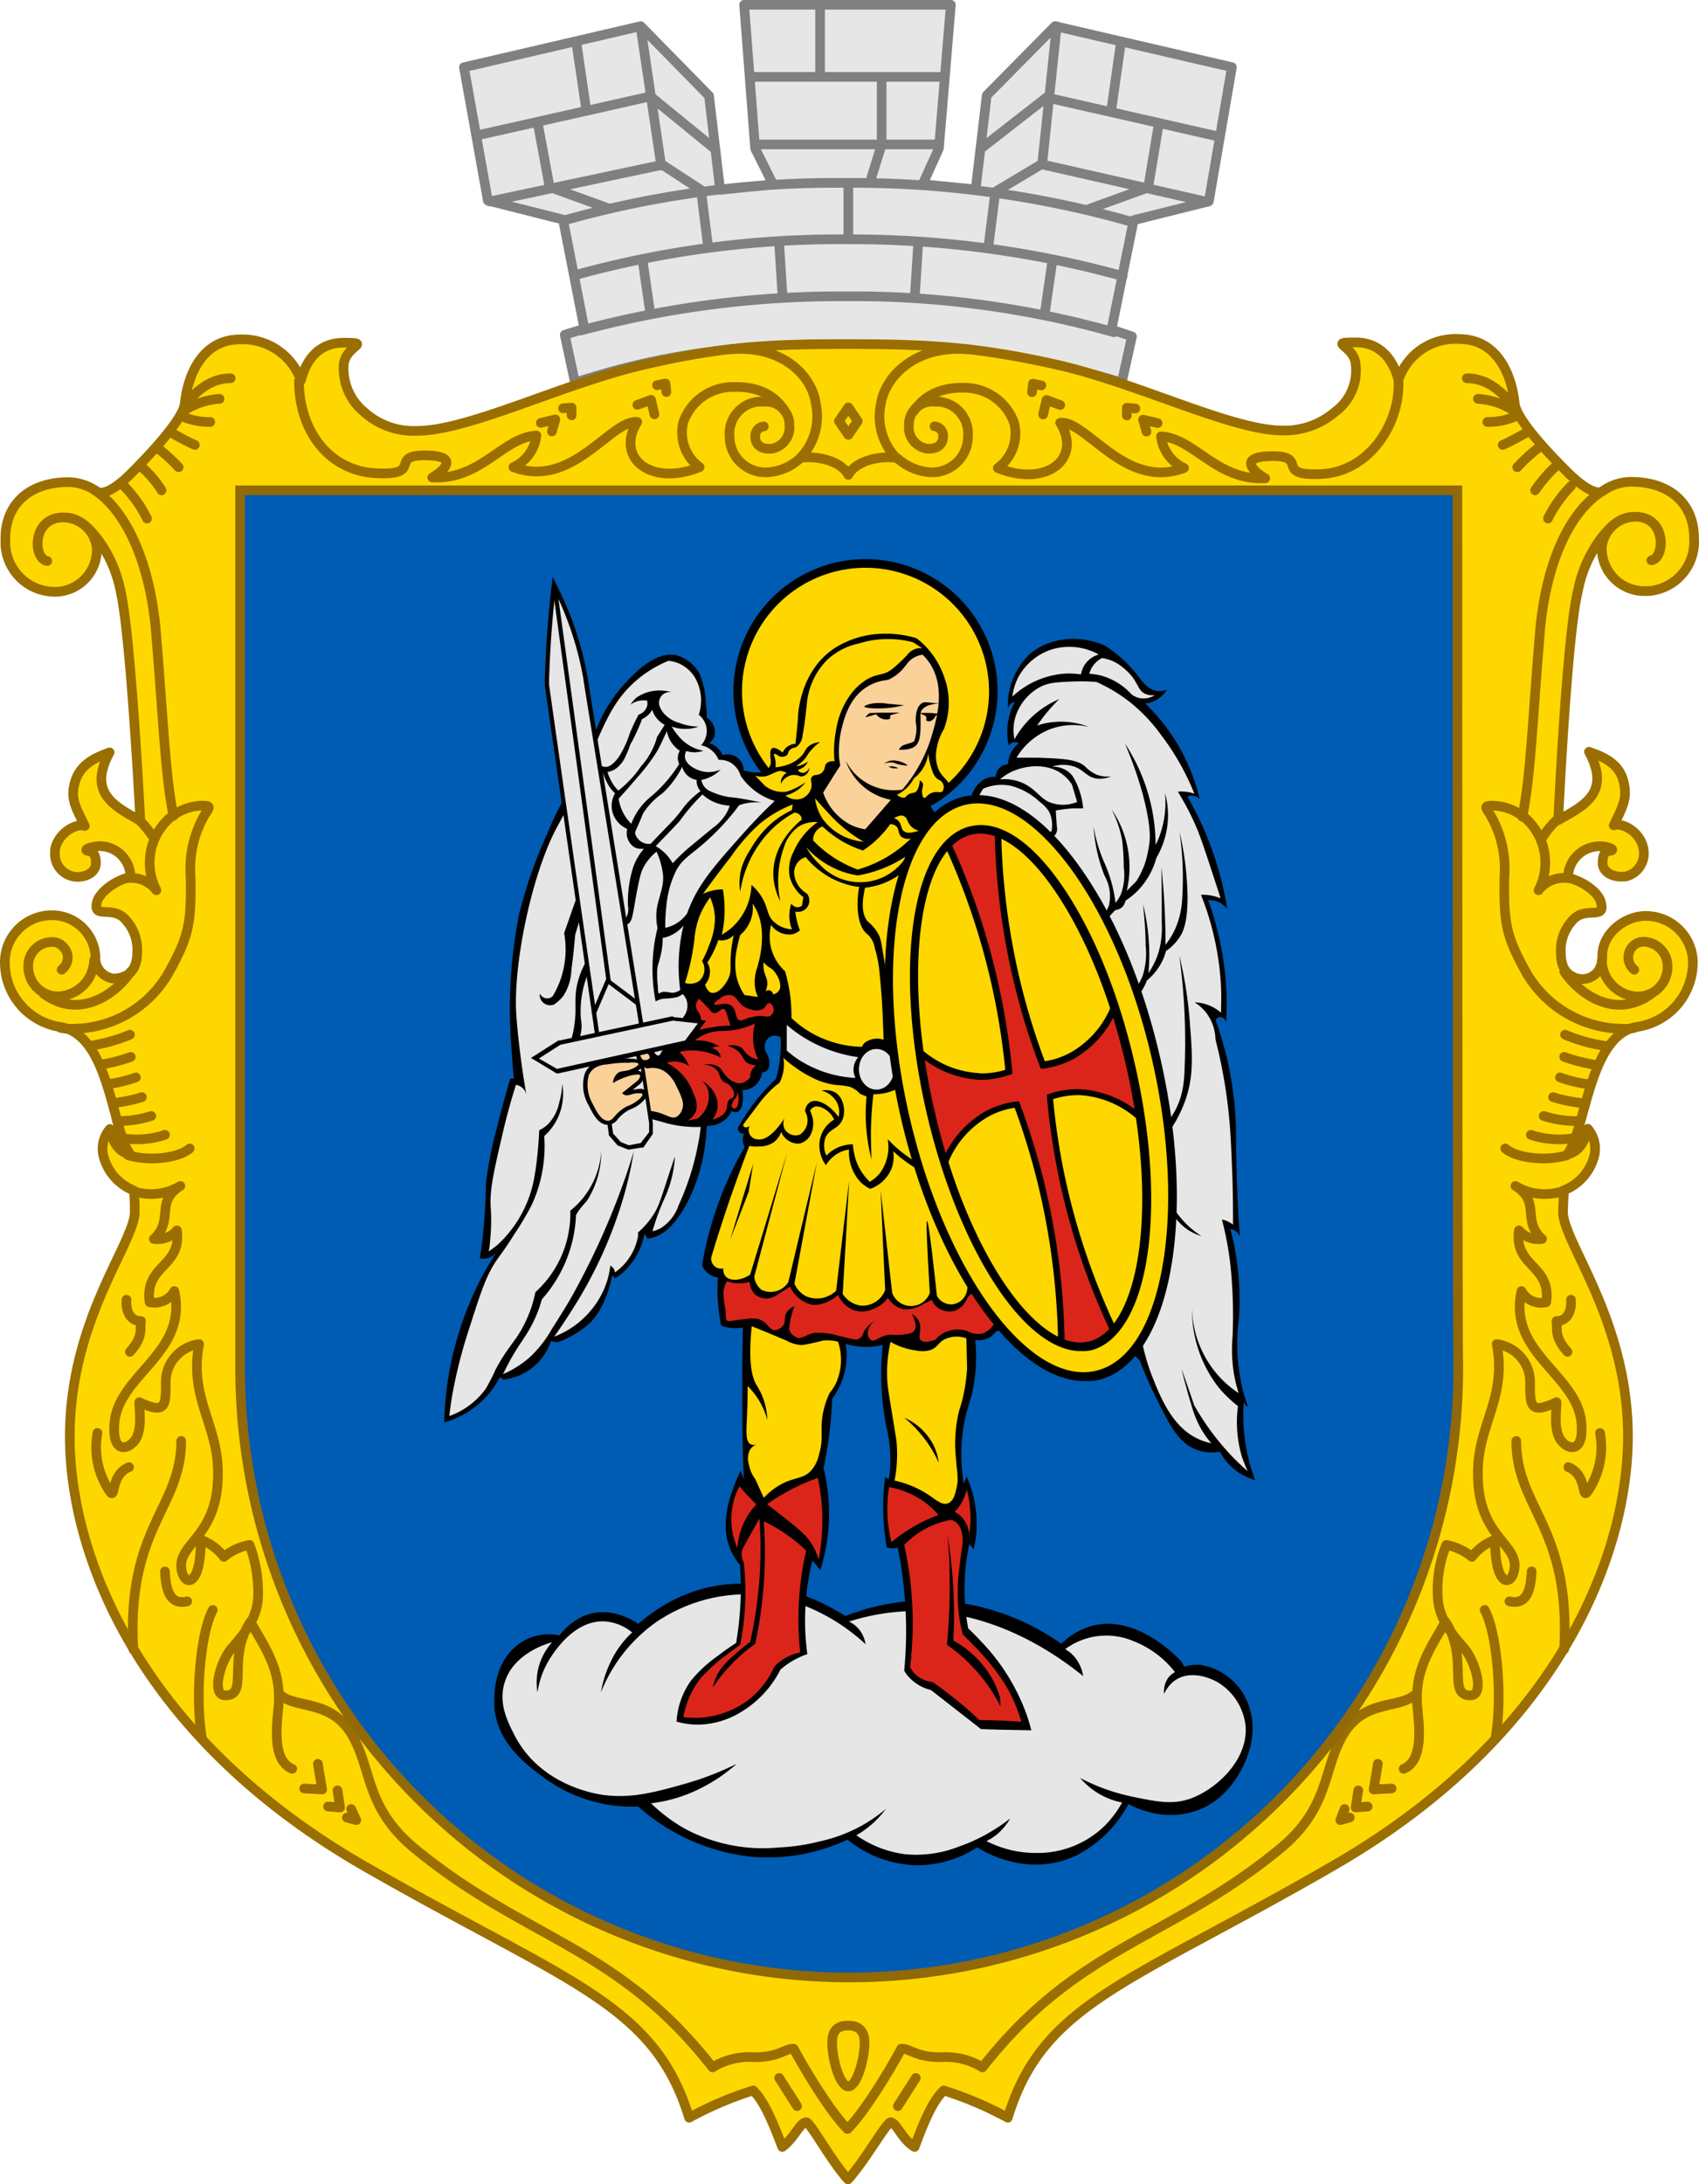 <svg xmlns="http://www.w3.org/2000/svg" viewBox="0 0 198.89 255.56"><defs><style>.cls-1,.cls-8{fill:#e6e6e6;}.cls-1,.cls-2{stroke:gray;}.cls-1,.cls-2,.cls-3,.cls-4{stroke-linecap:round;stroke-linejoin:round;}.cls-1,.cls-2,.cls-3,.cls-4,.cls-6{stroke-width:1.13px;}.cls-1,.cls-3,.cls-5{fill-rule:evenodd;}.cls-2,.cls-4,.cls-6{fill:none;}.cls-3,.cls-7{fill:gold;}.cls-3,.cls-4{stroke:#9a6e01;}.cls-5{fill:#005bb2;}.cls-6{stroke:#916908;stroke-miterlimit:11.34;}.cls-9{fill:#db251a;}.cls-10{fill:#f9d199;}</style></defs><g id="Шар_2" data-name="Шар 2"><g id="Шар_1-2" data-name="Шар 1"><g id="Шар_2-2" data-name="Шар 2"><g id="Шар_1-2-2" data-name="Шар 1-2"><path id="korona" class="cls-1" d="M99.11,40.26c-16.7-.09-25.8,2.6-31.8,4.5l-1.2-5.59,2.3-.71-2.5-12.77-8.8-2.22-2.8-15.6L75,3.06l8,8.15,1.3,11,6.2-.63-2.1-4.2L87.11.56h24.2l-1.4,16.8-1.9,4.2,6.2.6,1.3-11,8-8.1,20.7,4.8-2.7,15.7-8.8,2.2-2.6,12.8,2.4.8-1.2,5.4C126.31,43.26,115.91,40.37,99.11,40.26Z"/><path id="linii_korony" data-name="linii korony" class="cls-2" d="M66,25.8a116.85,116.85,0,0,1,33-4.4A119.21,119.21,0,0,1,132.64,26m-65.3,6.19A115.59,115.59,0,0,1,99.11,28a119.11,119.11,0,0,1,32.3,4.3M68,38.67a116.7,116.7,0,0,1,31-4,112.19,112.19,0,0,1,31.4,4.2M56.14,15.78l20-4.5,7.6,6.19m-26.4,6.1,20.2-4.29,4.6,3m-10.9,2.1-6.9-2.5L63,14.66m5.6-2-1.1-7.5m9.9,14.21L75,3.21M82.9,28.9l-.8-6.31m9.5,12-.4-6.29M76.1,36.5l-.9-6.2M99.31,28V21.4m43-5.5-19.8-4.5-7.7,6m26.5,6.22-19.4-4.4-5.4,3.22m11,2,6.9-2.5,1.2-7.2m-5.5-2L131.21,5M122,19.21l1.7-16.13m-8,25.8.8-6.31m-9.4,12,.4-6.29m14.8,8.41.9-6.21M99.31,28V21.4m2.6-.29,1.3-4.2V9M96,8.66V1M88.1,9h22.3M88.9,16.9h21"/><g id="Шар_2-2-2" data-name="Шар 2-2"><g id="Шар_1-2-2-2" data-name="Шар 1-2-2"><g id="Шар_1-2-2-2-2" data-name="Шар 1-2-2-2"><g id="Шар_1-2-2-2-2-2" data-name="Шар 1-2-2-2-2"><path id="shchyt" class="cls-3" d="M99.31,40.26c9.2,0,15,.3,24.4,2.41s20.5,7.7,26.4,7.7a9.08,9.08,0,0,0,6.2-2.2,6,6,0,0,0,2.4-5.41c-.1-2.4-3.5-2.7,0-2.7,3.1,0,4.5,2.4,5,4.4a7,7,0,0,1,7.1-4.79c4.7,0,6.2,4.59,6.5,7.5.2,2.29,5.9,7.79,6.4,8.29s2.9,2.71,3.9,2a5.82,5.82,0,0,1,3.3-1.09c4.6,0,7.4,2.59,7.4,6.59a5.79,5.79,0,0,1-5.37,6.2h-.63a5,5,0,0,1-4.8-5v-.1a4,4,0,0,1,3.9-3.6c3.8,0,3.5,4.91,1.9,5.1,1.6-.3,1.8-5.1-1.9-5.1-1.3,0-2.4.5-3.9,2.41a15.06,15.06,0,0,0-2.8,6.3c-1.3,5.2-2.3,26.79-2.3,26.79,3-1.69,6.2-3.19,3.6-8,1.4.5,3.4,1.2,4,3.31s-.1,3.19-1.1,5.3c1.1-.4,3.3.92,3.5,2.92a2.76,2.76,0,0,1-2.2,3.08h-.4c-1.3,0-2.2-.69-2.2-1.58s.2-1.3.7-1.42c.9-.08.2-.4-.4-.5a3.72,3.72,0,0,0-4.3,3h0c0,.2-.1.42-.1.6,2.3.6,3.7,2,3.9,2.9.6,2.2-1.9.31-3.4,2.2a5.09,5.09,0,0,0-1.3,3.5c0,.9.1,2.4,1.4,3a2.33,2.33,0,0,0,3.16-.93h0v-.06h0a2.76,2.76,0,0,0,.3-1.3c-.1-2.59,2.4-4.7,4.9-4.81a5.51,5.51,0,0,1,5.7,5.2h0v.4a7.63,7.63,0,0,1-6.7,7.4c-5.5,1.2-5.8,12-8,14.9,1.4-.3,2.1-1.6,2.4-3a3.6,3.6,0,0,1,.8,3,5.88,5.88,0,0,1-3.6,4.2c0,.61-.1,1.7-.1,2.7.3,3.8,7.6,12.7,7.6,26.1s-7.7,34.7-34.3,50.11c-24,13.89-34.2,16.1-38.3,29.6a41.63,41.63,0,0,0-7.5-3.19c-1,1-1.9,2.5-3.4,6.61-1.5-.89-2.1-2.81-2.8-2.89-.5,0-3,4.5-5,6.69-2-2.19-4.4-6.69-4.9-6.69-.7,0-1.4,1.89-2.8,2.89-1.5-4-2.4-5.61-3.4-6.61a40.93,40.93,0,0,0-7.5,3.19c-4.1-13.5-14.3-15.8-38.3-29.6-26.5-15.39-34.2-36.59-34.2-50.09s7.3-22.3,7.6-26.11a24.28,24.28,0,0,0-.1-2.69,5.88,5.88,0,0,1-3.6-4.2,3.57,3.57,0,0,1,.8-3c.3,1.39.9,2.7,2.4,3-2.2-2.89-2.4-13.7-8-14.9a7.63,7.63,0,0,1-6.7-7.4,5.49,5.49,0,0,1,5.25-5.7h.45a5.08,5.08,0,0,1,4.9,4.8,2.43,2.43,0,0,0,2.1,2.6,3.39,3.39,0,0,0,1.4-.3c1.3-.6,1.4-2.1,1.4-3a5.14,5.14,0,0,0-1.3-3.5c-1.5-1.9-4,0-3.4-2.2.2-.8,1.6-2.3,3.9-2.9A3.62,3.62,0,0,0,11.73,99h0a2.41,2.41,0,0,0-.8.1c-.6.1-1.3.4-.4.5.4.1.7.5.7,1.4s-.9,1.6-2.2,1.6a2.67,2.67,0,0,1-2.6-2.75h0v-.31c.2-1.9,2.4-3.3,3.5-2.9-1-2.1-1.8-3.19-1.1-5.31s2.7-2.8,4-3.3c-2.6,4.8.6,6.3,3.6,8,0,0-1.1-21.58-2.3-26.79a15,15,0,0,0-2.8-6.3c-1.5-1.9-2.6-2.4-3.9-2.4-3.7,0-3.6,4.79-1.9,5.1-1.6-.19-1.9-5.1,1.9-5.1a4,4,0,0,1,3.9,3.6,4.92,4.92,0,0,1-4.7,5.1h0a5.8,5.8,0,0,1-6-5.59h0V63c0-4,2.8-6.59,7.4-6.59a6,6,0,0,1,3.3,1.09c1.1.71,3.4-1.5,3.9-2s6.2-6.09,6.4-8.29c.3-2.91,1.8-7.5,6.5-7.5a7.25,7.25,0,0,1,7.1,4.79c.5-2,1.8-4.4,5-4.4,3.5,0,.1.3,0,2.7a6.58,6.58,0,0,0,2.4,5.41,8.66,8.66,0,0,0,6.2,2.2c6,0,17-5.5,26.4-7.7S90.11,40.26,99.31,40.26Z"/><path id="dekor_shchyta" data-name="dekor shchyta" class="cls-4" d="M85.51,40.87c6.2-.5,9.6,3.2,10,6.41a7,7,0,0,1-1.8,6.29c2.5-.29,4.9.6,5.6,2,.7-1.4,3.1-2.29,5.6-2a7,7,0,0,1-1.8-6.29c.5-3.21,4-6.91,10.2-6.41"/><path id="dekor_shchyta_0" data-name="dekor shchyta 0" class="cls-4" d="M74.61,47.37l1.6-.59.4,1.7m-13.3,1,1.7-.41-.4,1.41m12.3-5.41,1-.2.1,1m-12.1,1.91,1-.09v.91m57.2-1.21-1.6-.59-.4,1.7m13.4,1-1.7-.4.4,1.4m-12.3-5.4-1-.21-.1,1m12.1,1.91-1-.09v.91"/><path id="dekor_shchyta_1" data-name="dekor shchyta 1" class="cls-4" d="M93.61,53.67a6.13,6.13,0,0,1-3.8,1.59,4.2,4.2,0,0,1-4.4-4v-.2A3.75,3.75,0,0,1,88.74,47h.77a2.73,2.73,0,0,1,2.9,2.5h0v.3a2.5,2.5,0,0,1-2.1,2.7c-1.1.1-1.9-.4-1.9-1.4a1.13,1.13,0,0,1,1-1.21h0"/><path id="dekor_shchyta_2" data-name="dekor shchyta 2" class="cls-4" d="M35,44.57c0,5.71,3.4,10.5,9,10.8s1.5-2.09,5.7-2.09,2.3,1.79.9,2.59c5.7.29,8.3-4.71,12.2-4.91a4.7,4.7,0,0,1-2.7,3.7c6.9,2.6,11.4-5.59,14.5-5.29-2.6,4.2,1.6,7.59,7.3,5.29A5,5,0,0,1,80,49.37a6.14,6.14,0,0,1,5.9-4.09c3.2-.09,5,1.29,5.9,2.7"/><path id="dekor_shchyta_3" data-name="dekor shchyta 3" class="cls-4" d="M17.21,60.67a14.68,14.68,0,0,0-2.7-3.8m6.4-2.2a21,21,0,0,0-2.4-2.21m.4,4.91a11.64,11.64,0,0,0-2.3-2.7m6.2-2.61c-.9-.4-1.8-.9-2.7-1.4m4.5-1.29a8,8,0,0,1-3.4-.7M27,44.26c-2.2,0-3.8,1.3-5.2,2.91m3.9-.5A8.58,8.58,0,0,0,21.61,48"/><polygon id="dekor_shchyta_4" data-name="dekor shchyta 4" class="cls-4" points="98.21 49.27 99.31 50.88 100.41 49.27 99.31 47.66 98.21 49.27"/><path id="dekor_shchyta_5" data-name="dekor shchyta 5" class="cls-4" d="M18,98.06a11.33,11.33,0,0,0-1.6-2"/><path id="dekor_shchyta_6" data-name="dekor shchyta 6" class="cls-4" d="M7.21,113.46A1.77,1.77,0,0,0,7.59,111l-.08-.08h0a1.7,1.7,0,0,0-1.5-.7,2.77,2.77,0,0,0-2.7,2.85v0h0a3.46,3.46,0,0,0,3.3,3.5h.3a4.35,4.35,0,0,0,4.1-4.2"/><path id="dekor_shchyta_7" data-name="dekor shchyta 7" class="cls-4" d="M5.11,116.27c4.2,3.1,8.5,0,10.2-2.6"/><path id="dekor_shchyta_8" data-name="dekor shchyta 8" class="cls-4" d="M7.11,120.27a5.06,5.06,0,0,0,1.4.1,13,13,0,0,0,11.2-6.5c2.4-4.31,2.7-5.81,2.6-11.31a12.56,12.56,0,0,1,1.7-7.3c.6-.9.7-1-.5-1a6.21,6.21,0,0,0-3.7,1.5,7,7,0,0,0-1.5,8.4,3.75,3.75,0,0,0-3.5-1.4"/><path id="dekor_shchyta_9" data-name="dekor shchyta 9" class="cls-4" d="M11.11,57.37c3.5,2.3,6.3,8,7.1,16,.9,10.5,1.1,17.29,2.1,22.09"/><path id="dekor_shchyta_10" data-name="dekor shchyta 10" class="cls-4" d="M24.91,188.37c-1.4,2.61-2.1,9.8-1.3,14.8m-2.4-34.58c0,7.89-6.4,10.11-5.6,24.39m23.9,16.5.3,2-1.4-.11m-1.2-5,.5,3-2.1-.11m5.5,2.4.6,1.3-1.1-.3m-21.3-28.8c.1,2,.5,4,2.6,3.5m-10.5-19.7a9.18,9.18,0,0,0,1.1,6.3c1.3,2.31.1-1.3,2.6-2.3m-.3-19.59c-.1,1.3.4,2.5,1.7,2.5-.2.8.4,1.7-1.3,3.6"/><path id="dekor_shchyta_11" data-name="dekor shchyta 11" class="cls-4" d="M15.61,139.37a6.61,6.61,0,0,0,5.5-.61c-3,1.9-.7,4-3.1,6.2a3,3,0,0,0,2.7-1c.6,4.3-3.8,4-3.2,8.4a2.65,2.65,0,0,0,2.9-1.3c1.6,7.2-6.4,9.7-7,15.3-.4,4.2,2,3.1,2.6,1.8s.3-3,.3-4.1c3,1.4,3.1.5,3.1-2.1a4.5,4.5,0,0,1,3.9-4.7c-1.2,6.3,2.2,9.4,2.2,15,.1,7.3-4.4,8.2-4.3,11,.1,2.3,2.3,2.9,2.3-3.1a6,6,0,0,1,2.7,2,6.44,6.44,0,0,1,3-1.4,15.9,15.9,0,0,1,1,6.1c-.1,2.6-1.8,4.5-3.1,6s-2.4,5.4-.8,5.5c2.9.1.2-4.3,3-8.6,1.9,3.3,3.6,5.7,3.3,9.8-.2,2.3-.8,6.4,1.6,7.4"/><path id="dekor_shchyta_12" data-name="dekor shchyta 12" class="cls-4" d="M15.21,121.06a19.79,19.79,0,0,1-4.7,1.31m4.8,1.29a19.35,19.35,0,0,1-3.5.9m4.1,1.5a16.51,16.51,0,0,1-3.4.81m4.1,1.5a17.24,17.24,0,0,1-3.4.69m4.5,1.51a12.93,12.93,0,0,1-4,.6m5.6,1.61a10.47,10.47,0,0,1-5,.39m7.9,1.2c-1.1,1-4.4,1.61-7.2.8"/><path id="dekor_shchyta_13" data-name="dekor shchyta 13" class="cls-4" d="M99.21,249.09c-1.9-1.81-5.1-7.11-6.3-9.39-1.1,0-1.7,1-4.6,1a8.2,8.2,0,0,0-4.9,1.19C72.31,227.7,61.71,227,48.81,216.5c-6.1-4.9-5.2-9.4-7.6-13.5s-6.4-3-8.3-4.61c1.9,1.5,5.9.39,8.3,4.61"/><path id="dekor_shchyta_14" data-name="dekor shchyta 14" class="cls-4" d="M105.11,53.67a6.45,6.45,0,0,0,3.8,1.59,4.2,4.2,0,0,0,4.4-4v-.2A3.75,3.75,0,0,0,110,47h-.7a2.7,2.7,0,0,0-2.9,2.49h0v.3a2.51,2.51,0,0,0,2.1,2.7c1.1.1,1.9-.4,1.9-1.4a1.12,1.12,0,0,0-1-1.21h0"/><path id="dekor_shchyta_15" data-name="dekor shchyta 15" class="cls-4" d="M163.71,44.57c.2,5-3.4,10.6-9,10.89s-1.5-2.09-5.7-2.09-2.3,1.8-.9,2.59c-5.7.3-8.3-4.7-12.2-4.9a4.7,4.7,0,0,0,2.7,3.7c-6.9,2.6-11.4-5.59-14.5-5.3,2.6,4.21-1.6,7.6-7.3,5.3a5,5,0,0,0,1.9-5.3,6.18,6.18,0,0,0-5.8-4.09c-3.2-.09-5,1.3-5.9,2.7"/><path id="_165943176" data-name=" 165943176" class="cls-4" d="M99.31,237c.6,0,1.9.12,1.9,2s-.9,5.12-1.9,5.12-1.9-3.2-1.9-5.12S98.61,237,99.31,237Zm-8.1,6.12,2.1,3.3m13.9-3.3-2.1,3.3"/><path id="dekor_shchyta_16" data-name="dekor shchyta 16" class="cls-4" d="M181.21,60.67a14.68,14.68,0,0,1,2.7-3.8m-6.3-2.2a21,21,0,0,1,2.4-2.21m-.3,4.91a15.58,15.58,0,0,1,2.3-2.7m-6.1-2.61c.9-.4,1.8-.9,2.7-1.4m-4.5-1.29a8,8,0,0,0,3.4-.7m-5.8-4.41c2.2,0,3.8,1.3,5.2,2.91m-3.9-.5a8.54,8.54,0,0,1,4.1,1.33"/><path id="dekor_shchyta_17" data-name="dekor shchyta 17" class="cls-4" d="M180.51,98.06a11.33,11.33,0,0,1,1.6-2"/><path id="dekor_shchyta_18" data-name="dekor shchyta 18" class="cls-4" d="M191.31,113.46a1.85,1.85,0,0,1-.3-2.58,1.72,1.72,0,0,1,1.5-.69,2.87,2.87,0,0,1,2.7,2.9h0a3.46,3.46,0,0,1-3.4,3.5h-.2a4.33,4.33,0,0,1-4.1-4.2"/><path id="dekor_shchyta_19" data-name="dekor shchyta 19" class="cls-4" d="M193.31,116.27c-4.2,3.1-8.5,0-10.2-2.6"/><path id="dekor_shchyta_20" data-name="dekor shchyta 20" class="cls-4" d="M191.31,120.27a5.06,5.06,0,0,1-1.4.1,13.17,13.17,0,0,1-11.2-6.5c-2.4-4.31-2.7-5.81-2.6-11.31a12.56,12.56,0,0,0-1.7-7.3c-.6-.9-.7-1,.5-1a6.39,6.39,0,0,1,3.7,1.5,7,7,0,0,1,1.5,8.4,3.73,3.73,0,0,1,3.5-1.4"/><path id="dekor_shchyta_21" data-name="dekor shchyta 21" class="cls-4" d="M187.41,57.57c-3.5,2.3-6.3,7.81-7.1,15.89-.9,10.5-1.1,17.31-2.1,22.1"/><path id="dekor_shchyta_22" data-name="dekor shchyta 22" class="cls-4" d="M159,209.48l-.3,2,1.4-.11m1.2-5-.5,3,2.1-.11m-5.5,2.4-.5,1.3,1.1-.3m21.3-28.8c-.1,2-.5,4-2.6,3.5m10.6-19.7a9.18,9.18,0,0,1-1.1,6.3c-1.3,2.31-.1-1.3-2.6-2.3m.3-19.59c.1,1.3-.4,2.5-1.7,2.5.2.8-.4,1.7,1.3,3.6m-9.7,30.2c1.4,2.61,2.1,9.8,1.3,14.8m2.4-34.58c0,7.89,6.4,10.11,5.6,24.39"/><path id="dekor_shchyta_23" data-name="dekor shchyta 23" class="cls-4" d="M182.91,139.37a6.6,6.6,0,0,1-5.5-.61c3,1.9.7,4,3.1,6.2a3,3,0,0,1-2.7-1c-.6,4.3,3.8,4,3.2,8.4a2.59,2.59,0,0,1-2.9-1.3c-1.6,7.2,6.4,9.7,7,15.3.4,4.2-2,3.1-2.6,1.8s-.3-3-.3-4.1c-3,1.4-3.1.5-3.1-2.1a4.5,4.5,0,0,0-3.9-4.7c1.2,6.3-2.2,9.4-2.2,15-.1,7.3,4.4,8.2,4.3,11-.1,2.3-2.3,2.9-2.3-3.1a6,6,0,0,0-2.7,2,6.74,6.74,0,0,0-3-1.4,14,14,0,0,0-1,6.1c.1,2.6,1.8,4.5,3.1,6s2.4,5.4.8,5.5c-2.9.1-.2-4.3-3-8.6-1.9,3.3-3.6,5.7-3.3,9.8.2,2.3.8,6.4-1.6,7.4"/><path id="dekor_shchyta_24" data-name="dekor shchyta 24" class="cls-4" d="M183.21,121.06a18.66,18.66,0,0,0,4.7,1.31m-4.8,1.29a19.35,19.35,0,0,0,3.5.9m-4,1.5a15.89,15.89,0,0,0,3.4.81m-4.2,1.5a17.24,17.24,0,0,0,3.4.69m-4.5,1.51a12.89,12.89,0,0,0,4,.6m-5.5,1.61a10.47,10.47,0,0,0,5,.39m-8,1.2c1.1,1,4.4,1.61,7.2.8"/><path id="dekor_shchyta_25" data-name="dekor shchyta 25" class="cls-4" d="M99.21,249.09c1.9-1.81,5.1-7.11,6.3-9.39,1.1,0,1.7,1,4.6,1a8.2,8.2,0,0,1,4.9,1.19c11.1-14.19,21.7-14.89,34.6-25.39,6.1-4.9,5.2-9.4,7.6-13.5s6.4-3,8.3-4.61c-1.9,1.5-5.9.39-8.3,4.61"/></g></g></g></g><g id="_167179176" data-name=" 167179176"><path class="cls-5" d="M170.61,57.37H28.11v102.7a71.3,71.3,0,0,0,142.6,0v-.3C170.61,159.78,170.61,57.37,170.61,57.37Z"/></g></g></g><g id="Шар_3" data-name="Шар 3"><g id="Шар_2-2-2-2" data-name="Шар 2-2-2"><path id="_165940152" data-name=" 165940152" class="cls-6" d="M170.61,57.37H28.11v102.7a71.3,71.3,0,0,0,142.6,0v-.3C170.61,159.78,170.61,57.37,170.61,57.37Z"/></g></g></g><g id="Шар_3-2" data-name="Шар 3"><circle class="cls-7" cx="101.32" cy="80.88" r="14.96"/><path d="M101.32,96.34a15.46,15.46,0,1,1,15.46-15.46A15.48,15.48,0,0,1,101.32,96.34Zm0-29.91a14.46,14.46,0,1,0,14.46,14.45A14.47,14.47,0,0,0,101.32,66.43Z"/><path d="M74.73,190a19.49,19.49,0,0,1,5.55-3.45c8.61-3.46,16.57,1.19,18.69,2.53a26.47,26.47,0,0,1,10.66-1.82,27.74,27.74,0,0,1,14.61,5.07,8.44,8.44,0,0,1,3.05-1.93c5.44-1.91,10.47,3.44,11,4l.35.61a5,5,0,0,1,1.92-.21,7.18,7.18,0,0,1,5.7,5c1.28,3.95-1,8-2.81,9.86-2.87,3-7.31,3.53-11.35,1.42a14.32,14.32,0,0,1-5.95,5.94c-5.71,2.82-11-.39-11.75-.88a12.88,12.88,0,0,1-7,2.1,13.29,13.29,0,0,1-8.19-3,22,22,0,0,1-11.26,2,23.72,23.72,0,0,1-13.24-5.87,17.43,17.43,0,0,1-11-3.35c-2.15-1.58-5.41-4-5.83-8.15,0-.51-.39-4.37,2.12-6.89a6,6,0,0,1,5.5-1.63,7.23,7.23,0,0,1,2.75-2.23C71.37,187.72,74.29,189.71,74.73,190Z"/><path class="cls-8" d="M64.63,192.15A7.07,7.07,0,0,0,63.07,195a7,7,0,0,0-.15,3A10.2,10.2,0,0,1,64,194.71c.29-.54,2.85-5.21,6.79-5A5.58,5.58,0,0,1,74,191a11.05,11.05,0,0,0-2.49,3.39A13,13,0,0,0,70.35,198a18.37,18.37,0,0,1,6.54-8.26,18.88,18.88,0,0,1,8.93-3.14c8.37-.68,14.36,4.7,15.51,5.78a4.06,4.06,0,0,0-.34-1.07,3.36,3.36,0,0,0-1.6-1.58,25.56,25.56,0,0,1,5.81-1.15c10-.81,17.9,4.54,21.6,7.53a4.61,4.61,0,0,0-.61-1.68,4,4,0,0,0-1.5-1.47,8.08,8.08,0,0,1,8-.94,11.34,11.34,0,0,1,4.86,3.63,2.16,2.16,0,0,0-1,1,2.81,2.81,0,0,0-.28,1.54,4.16,4.16,0,0,1,1-1.36c2.11-1.82,5.1-.11,5.28,0a6.83,6.83,0,0,1,3.25,5c.4,4.07-3.43,7.51-6.38,8.59-2.1.76-3.92.4-6.66-.16a23.77,23.77,0,0,1-6.32-2.23,9.24,9.24,0,0,0,1.46,1.35,8.56,8.56,0,0,0,3.46,1.52,12.44,12.44,0,0,1-2,2.68,11.22,11.22,0,0,1-8.12,3.22,12.57,12.57,0,0,1-5.76-1.39,6.13,6.13,0,0,0,1.2-.76,6.67,6.67,0,0,0,1.57-1.88,19.27,19.27,0,0,1-1.85,1.29,20,20,0,0,1-4.16,2,13.7,13.7,0,0,1-6.21.9,12.75,12.75,0,0,1-5.78-2.23,9.8,9.8,0,0,0,1.46-1,11,11,0,0,0,2-2.09,18.38,18.38,0,0,1-2.34,1.68,18.16,18.16,0,0,1-5.42,2.13,23.85,23.85,0,0,1-4.78.71,19.42,19.42,0,0,1-10.8-2.09,19.07,19.07,0,0,1-4.16-3.08,17.36,17.36,0,0,0,5.39-1.55,19.37,19.37,0,0,0,4.64-3.07,35.48,35.48,0,0,1-6.13,2.36c-3.85,1.08-7.16,2-11.12.95-1.24-.34-6.32-1.72-8.85-6.83-.68-1.37-1.84-3.56-1.06-6C60.14,193.36,64.25,192.25,64.63,192.15Z"/><path d="M52,166.42a10.5,10.5,0,0,0,6.53-5.3l.38.3a6.67,6.67,0,0,0,5.59-4.5l.71.14a9.36,9.36,0,0,0,1.23-.5A12.32,12.32,0,0,0,68.83,155c2.07-1.78,2.77-5.45,2.82-5.74l.4.29a7,7,0,0,0,.81-.6,8.07,8.07,0,0,0,2.58-4.61l.38.6a5.4,5.4,0,0,0,1-.27c.46-.17,2.34-1,4.1-4.94a21.38,21.38,0,0,0,1.81-8,3.3,3.3,0,0,0,2.19-.75,3.22,3.22,0,0,0,.75-1,.77.77,0,0,0,.64.12c.52-.17.81-1.18.6-2.55a2.38,2.38,0,0,0,1.43-.5,2.45,2.45,0,0,0,.87-1.58.87.87,0,0,0,.55-.2c.41-.34.43-1.17,0-2a1.42,1.42,0,0,1,.29-1.91,1.32,1.32,0,0,1,1.32,0,11.86,11.86,0,0,1,0,1.79,13.42,13.42,0,0,1-.55,3.09,22.92,22.92,0,0,0-2.24,2.44,24.1,24.1,0,0,0-2.09,3.09.54.54,0,0,0,0,.62.53.53,0,0,0,.62.2,1.87,1.87,0,0,0,.06,1.62A41.09,41.09,0,0,0,82.19,148a1.9,1.9,0,0,0,.32.61,2.41,2.41,0,0,0,1.53.86,19.51,19.51,0,0,0,0,2.77,21,21,0,0,0,.39,2.87,7.27,7.27,0,0,0,.84.22,5.5,5.5,0,0,0,1.7,0q-.1,4.67-.07,9.57,0,4.19.18,8.17l-.38-1A15.25,15.25,0,0,0,86,173.7c-.49,1.26-1.9,4.85-.31,8a6.46,6.46,0,0,0,.94,1.38c.07,1.11.11,2.31.08,3.59a38.53,38.53,0,0,1-.54,5.56c-.52.34-1.25.82-2.07,1.46a15.87,15.87,0,0,0-3.18,2.91,9.12,9.12,0,0,0-1.72,4.83,9,9,0,0,0,2.72.35,9.81,9.81,0,0,0,4.76-1.43,12.14,12.14,0,0,0,4.68-5,8.74,8.74,0,0,1,1.61-1.13,9.24,9.24,0,0,1,1.54-.68,28.78,28.78,0,0,1-.23-5.38,28.42,28.42,0,0,1,.82-5.59c.17.19.35.41.54.64s.26.36.37.53a21.89,21.89,0,0,0,.4-11.95c.27-1.32.52-2.76.7-4.31.17-1.35.26-2.63.31-3.83A8.44,8.44,0,0,0,99,157.23a7.87,7.87,0,0,0,2.42.36,8.17,8.17,0,0,0,1.91-.23,32.52,32.52,0,0,0-.06,6.06,33.56,33.56,0,0,0,.5,3.56c.11.44.2.91.28,1.41a15.48,15.48,0,0,1,0,4.7l-.43-.26c-.1.74-.17,1.52-.21,2.35a27.47,27.47,0,0,0,.39,5.85,1.74,1.74,0,0,0,.5.12,1.76,1.76,0,0,0,.79-.09c.23,1.13.43,2.32.59,3.56a49.36,49.36,0,0,1,.17,10.86,5.87,5.87,0,0,0,.47.66,5.19,5.19,0,0,0,2.66,1.6l5.86,4.57,2.29.07,3.6.07a20.9,20.9,0,0,0-.8-2.5,24.13,24.13,0,0,0-5.07-7.89c-.64-.7-1.19-1.22-1.52-1.53a25.18,25.18,0,0,1-.4-5.82,25.75,25.75,0,0,1,.53-4.06l.5.63a12.64,12.64,0,0,0,.3-1.66,13.6,13.6,0,0,0-1.12-6.87l-.32.87a19.27,19.27,0,0,1-.26-2.17,19.58,19.58,0,0,1,.55-6.06c.3-1.23.38-1.23.64-2.27a18.7,18.7,0,0,0,.4-6.35,2.49,2.49,0,0,0,1.18-.07,2.55,2.55,0,0,0,1.25-.9,15.63,15.63,0,0,1,8-1,15.83,15.83,0,0,1,8.82,4.35c.57,1.5,1.16,2.82,1.71,3.94,1.8,3.69,2.84,5.75,4.94,6.53a5.4,5.4,0,0,0,2.76.24,6.66,6.66,0,0,0,4.11,3.32,21.16,21.16,0,0,1-1.15-4.41,21.85,21.85,0,0,1-.18-4.85.8.8,0,0,0,.3.56.52.52,0,0,0,.19.08c-.14-.36-.33-.91-.52-1.58a22.72,22.72,0,0,1-.54-8.68,32.13,32.13,0,0,0-1-10.5,1.27,1.27,0,0,1,.59.22,1.32,1.32,0,0,1,.51.66c0-.39-.06-1-.11-1.67-.35-5.76-.31-9.6-.34-11.27a40.8,40.8,0,0,0-2.37-12.38.68.68,0,0,1,.47-.38.77.77,0,0,1,.75.75,35.77,35.77,0,0,0-.29-7.17,36.32,36.32,0,0,0-1.81-7.23,2.62,2.62,0,0,1,1.23.22,2.73,2.73,0,0,1,1,.79c-.15-.93-.34-1.9-.58-2.91A37.91,37.91,0,0,0,139,93.21a1.26,1.26,0,0,1,.62-.12,1.32,1.32,0,0,1,.81.39c-.1-.45-.22-.91-.36-1.37a22.93,22.93,0,0,0-6-9.8,3.41,3.41,0,0,0,1.15-.33,3.6,3.6,0,0,0,1.38-1.28,2.32,2.32,0,0,1-1.06.16c-1.17-.12-1.9-1.22-2.46-1.94a15.07,15.07,0,0,0-3.71-3.36,8.86,8.86,0,0,0-6-.5,7.18,7.18,0,0,0-2.83,1.47,8.37,8.37,0,0,0-2.55,6.4,1.24,1.24,0,0,1,.38-.62,1.27,1.27,0,0,1,.44-.22,7.49,7.49,0,0,0-.64,1.61,7.6,7.6,0,0,0-.09,3.53.92.92,0,0,1,.46-.35.94.94,0,0,1,.73.07A3.34,3.34,0,0,0,118,89.42a1.54,1.54,0,0,0-.82.29,1.65,1.65,0,0,0-.62,1.18,2.75,2.75,0,0,0-1.29.26,3.27,3.27,0,0,0-1.62,2.41,2.44,2.44,0,0,1-4.68.8,2.1,2.1,0,0,1,.74-1,2,2,0,0,1,1-.38,1.38,1.38,0,0,0,.47-.89c0-.7-.74-1-1.24-1.91a4.1,4.1,0,0,1-.32-2.41,6.61,6.61,0,0,1,.88-2.47,8.68,8.68,0,0,0,.06-6,9.7,9.7,0,0,0-3.26-4.62,12.1,12.1,0,0,0-3.89-.53,10.81,10.81,0,0,0-6,1.88c-3.73,2.71-4,7.39-4,8.06-.09,1-.19,2-.29,2.94a1.75,1.75,0,0,0-1.06.42,1.72,1.72,0,0,0-.44.61c-.49-.44-1-.66-1.24-.5s-.21.61-.2.94.13.65,0,1a1.39,1.39,0,0,1-.33.5c-.44.44-1.53.51-2.79.14a1.89,1.89,0,0,0-2.47-1.79,2.45,2.45,0,0,0-.65-.88,2.65,2.65,0,0,0-.91-.53,1.69,1.69,0,0,0,.62-.86,2,2,0,0,0-.91-2.11c0-.39,0-1-.12-1.62a9.06,9.06,0,0,0-.77-3.59,4.6,4.6,0,0,0-2.53-2.06c-2.55-.67-5.12,2.13-6.44,3.56a17.61,17.61,0,0,0-3.41,6c-3,7.47-3.39,6.34-5.41,11.29A54,54,0,0,0,60.76,107a57.29,57.29,0,0,0-.87,15.84c.08,1.4.19,2.56.27,3.35h-.42c-.41,1.36-.94,3.21-1.48,5.43a45.48,45.48,0,0,0-1.37,6.84,72.17,72.17,0,0,1-.5,7.32c-.09.6-.17,1.1-.23,1.44a1.78,1.78,0,0,0,.87,0,1.92,1.92,0,0,0,1.19-.82c-.46.67-.9,1.38-1.33,2.12A38.61,38.61,0,0,0,52,166.42Z"/><path class="cls-7" d="M112.13,140.74a10.83,10.83,0,0,0-4.83-4,13.62,13.62,0,0,1-1.49-1,14.62,14.62,0,0,1-1.25-1.05,3.93,3.93,0,0,1-.24,2.15,4.21,4.21,0,0,1-2.45,2.26,4.15,4.15,0,0,1-1.16-.82,5.11,5.11,0,0,1-1.32-3.77,3.4,3.4,0,0,0-.71.16,4,4,0,0,0-2,1.66,3.91,3.91,0,0,1-.76-2.28A3.48,3.48,0,0,1,97.64,131a2.41,2.41,0,0,0-.6-.86c-.37-.35-1.2-.9-1.81-.59a1,1,0,0,0-.4.41,2.55,2.55,0,0,1,.17.41,3,3,0,0,1-.12,2.43,2,2,0,0,1-1.28,1,2.16,2.16,0,0,1-2.15-1.36,2.53,2.53,0,0,1-1,1.29,3,3,0,0,1-1.62.41,4.45,4.45,0,0,1-1.11-.06c-.34.88-.68,1.77-1,2.67-1.31,3.53-2.45,7-3.46,10.36a1.17,1.17,0,0,0,1.41,1.3,1.28,1.28,0,0,0,.26.91c.49.57,1.71.59,2.88-.18Q90,142,92.13,134.92q-1.92,7.22-3.83,14.44a2.21,2.21,0,0,0,.86,1.56,2.46,2.46,0,0,0,3.12-.89q1.66-7,3.35-14.05L93,150.18a2.94,2.94,0,0,0,1.33,1.47,3.22,3.22,0,0,0,3.55-.64l1.53-12.95q-.37,6.67-.76,13.33a3,3,0,0,0,2.2,1.38,2.87,2.87,0,0,0,2.77-1.82q-.27-5.85-.53-11.68l1.35,12a2.35,2.35,0,0,0,4.41,0q-.51-8.4-.32-8.41c.13,0,.52,2.91,1.15,8.76a1.93,1.93,0,0,0,1.7,1,2,2,0,0,0,1.86-1.88C113.41,150.06,115,145.14,112.13,140.74Zm-24.47-1.35-2.18,5.67c.9-3,1.81-6,2.71-8.94C88,137.21,87.83,138.3,87.66,139.39Z"/><path class="cls-8" d="M78.75,101a21.53,21.53,0,0,1,2.11-2c1.27-1.06,2.65-2.18,2.65-2.18a5.47,5.47,0,0,0,1.62-1.84,3.83,3.83,0,0,0,.29-.72,5.07,5.07,0,0,1-1.94-.47,4.81,4.81,0,0,1-1.25-.84c-.44.43-.9.92-1.37,1.46s-.94,1.15-1.32,1.69c-.93,1-1.85,1.93-2.78,2.9a5.22,5.22,0,0,1,1.6,1.41A6,6,0,0,1,78.75,101Z"/><path class="cls-8" d="M79.63,115.82a20.48,20.48,0,0,1,.38-7.53,4,4,0,0,1-1.19,1,3.75,3.75,0,0,1-1.24.45,9.33,9.33,0,0,1-.15,1.61A14.77,14.77,0,0,1,77,113a4.62,4.62,0,0,0-.07.6,13.21,13.21,0,0,0,.08,1.81c0,.21,0,.5.09.85a1.47,1.47,0,0,1,.61-.22,5.36,5.36,0,0,1,.93.12A1.61,1.61,0,0,0,79.63,115.82Z"/><path class="cls-8" d="M71.12,90.32a4.46,4.46,0,0,0,.4,1,4.67,4.67,0,0,0,.86,1.18,10.16,10.16,0,0,0,1.13-1A10.69,10.69,0,0,0,75,89.71a8.56,8.56,0,0,0,1.44-2.17,7.15,7.15,0,0,0,.47-1.3l.9-1.43a3,3,0,0,1-1.46-1.76,2.72,2.72,0,0,1-.58.7,2.44,2.44,0,0,1-.6.37c-.14.39-.3.78-.49,1.19a19.08,19.08,0,0,1-.9,1.81,8.49,8.49,0,0,1-.51,1.26A3.41,3.41,0,0,1,72,90,2.28,2.28,0,0,1,71.12,90.32Z"/><path class="cls-8" d="M77.45,86.86a11,11,0,0,1-.57,1.1,21.75,21.75,0,0,1-2.27,3c-.61.72-1.14,1.32-1.42,1.63l-.77.86a5.21,5.21,0,0,0,1.48,2.94,7,7,0,0,1,.53-1.13,7.76,7.76,0,0,1,1.92-2.18,16.53,16.53,0,0,0,3.16-3.69,1.54,1.54,0,0,1-.16-.75,1.73,1.73,0,0,1,.23-.8,3.48,3.48,0,0,1-1-1,3.34,3.34,0,0,1-.51-1.29Z"/><path class="cls-8" d="M75.32,95.11c-.14.27-.09.23-.69,1.6-.23.52-.3.66-.27.85a1.69,1.69,0,0,0,1.81,1.17c.29-.31.74-.79,1.3-1.37,1.14-1.19,1.18-1.2,1.57-1.65.82-.94.88-1.19,1.58-1.94A12.1,12.1,0,0,1,82,92.56a1.85,1.85,0,0,1-.37-.65,1.72,1.72,0,0,1-.08-.66,2.08,2.08,0,0,1-1-.45,2.14,2.14,0,0,1-.69-1.09,10.73,10.73,0,0,1-2.32,3.12A8.18,8.18,0,0,0,75.32,95.11Z"/><path class="cls-8" d="M89.08,93a7.41,7.41,0,0,1-2.38-2.24,2.61,2.61,0,0,0-1.23-1.56,2.48,2.48,0,0,0-1.34-.29,2.91,2.91,0,0,0-1.3-1.44,2.59,2.59,0,0,0-.76-.27,2.49,2.49,0,0,0,.65-2,2.45,2.45,0,0,0-.92-1.56,5.39,5.39,0,0,0-.44-4.35,4.25,4.25,0,0,0-1.85-1.65,4.05,4.05,0,0,0-1.26-.32A13.53,13.53,0,0,0,73,81.12c-1.53,1.83-2.49,4.07-3.73,7-.34.79-.29.73-.68,1.65a77.31,77.31,0,0,1-3.38,7c-2.94,5.44-5.16,16-4.77,21.94.2,3,.75,6.72.75,6.72.17,1.13.33,2.06.44,2.69a1.5,1.5,0,0,0-1.23-1.19c-.75,2.35-1.26,4.36-1.6,5.87-1,4.29-1.48,6.43-1.36,8.41a22.4,22.4,0,0,1-.09,4.15c0,.46-.11.83-.14,1.06.23-.16.58-.41,1-.74a14,14,0,0,0,4.35-8c.27-1.41.43-3.37.47-3.91s.08-1.18.09-1.53a3.9,3.9,0,0,0,1-.67,5.17,5.17,0,0,0,1.35-2.59,9.14,9.14,0,0,0,.35-2.18,6.75,6.75,0,0,1-.5,3.94,6.57,6.57,0,0,1-1.61,2.18,16.42,16.42,0,0,1-1.44,8c-.61,1.24-1.79,3.13-2,3.38-1,1.64-1.7,2.52-2.17,3.21-1.19,1.74-1.84,3.76-3.13,7.8a57.06,57.06,0,0,0-2,7.77c-.18,1-.3,1.95-.37,2.6a9,9,0,0,0,4.25-3.17A21.25,21.25,0,0,0,58,160.27c1.46-2.75,2.33-3.25,3.37-5.32a14.88,14.88,0,0,0,1.31-3.77,12.4,12.4,0,0,0,4.08-9.53,9.67,9.67,0,0,0,3.62-6.93,10.56,10.56,0,0,1-1.59,5.64c0,.08-.48.54-1,1.23-.17.25-.29.45-.36.56a15.78,15.78,0,0,1-4,9.88,15,15,0,0,1-1.4,3.41c-.77,1.37-1.56,2.24-2.64,4.34-.23.44-.4.8-.51,1a11.65,11.65,0,0,0,3.31-2.14,13.89,13.89,0,0,0,2.41-3.14c1.42-2.24,2.13-3.36,3.15-5.3a88.6,88.6,0,0,0,4.94-11c.68-1.85,1.18-3.4,1.5-4.47a43.86,43.86,0,0,1-1.38,5.94A51.13,51.13,0,0,1,67,153.21c-.86,1.37-1.62,2.47-2.12,3.18a10.3,10.3,0,0,0,4.23-3,10.1,10.1,0,0,0,2-3.64,10.63,10.63,0,0,0,.34-1.66,1,1,0,0,1,.46.48.84.84,0,0,1,.07.31,6.62,6.62,0,0,0,2.71-4.24l0-.44A9.46,9.46,0,0,0,76.57,142c.57-.93.76-1.62,1.76-4.67.3-.91.54-1.63.68-2A13.57,13.57,0,0,1,78,139.74c-.21.48-.66,1.41-1.15,2.82-.21.63-.37,1.15-.47,1.5a3.44,3.44,0,0,0,1-.38A5.15,5.15,0,0,0,79.45,141,31.17,31.17,0,0,0,82,132.15a30.33,30.33,0,0,0-2.06-13.09,2.08,2.08,0,0,0,.41-2.1,1.81,1.81,0,0,0-.44-.65,2.79,2.79,0,0,1-.4.25l-.19.09a6.68,6.68,0,0,1-1.57.19,2.72,2.72,0,0,0-1,.33,19.88,19.88,0,0,1-.09-7.11c.09-.51.19-1,.31-1.48a6.52,6.52,0,0,1-.08-2.25c.21-1.38.9-2.67.71-4.12a9.82,9.82,0,0,0-.3-1.38,8.33,8.33,0,0,0-.44-1.18,5.88,5.88,0,0,0-1.53,1.83c-.32.61-.48,1.21-1,4.08-.29,1.71-.37,2.32-.88,2.59a1.82,1.82,0,0,1-1.59-.17,1.77,1.77,0,0,0,1.33-.45,2,2,0,0,0,.32-1.55,13.26,13.26,0,0,1,.62-4.53,6.39,6.39,0,0,1,1.25-2.14l-.31,0a1.49,1.49,0,0,1-.82-.19A1.94,1.94,0,0,1,73.43,97a3.24,3.24,0,0,1-.51-.29A3.07,3.07,0,0,1,71.69,95,3,3,0,0,1,72,92.81a4.31,4.31,0,0,1-.67-.77,7.48,7.48,0,0,1-.64-1.31c-.13-.31-.3-.72-.47-1.22a1.28,1.28,0,0,0,.69.22c.28,0,.76-.13,1.52-1.15a11.7,11.7,0,0,0,1.32-2.85c.21-.49.53-1.23,1-2.11a1.52,1.52,0,0,0,1-1,1.19,1.19,0,0,0,0-.64,2.34,2.34,0,0,0-.84,0,2.55,2.55,0,0,0-1.1.46,3.76,3.76,0,0,1,.7-.82,4.8,4.8,0,0,1,4.15-.61,1.26,1.26,0,0,0-1.21.39,1.33,1.33,0,0,0-.29,1.06,2.92,2.92,0,0,0,.47.91,3.71,3.71,0,0,0,1.88,1.21,6.83,6.83,0,0,0,2.26.44,4.2,4.2,0,0,1-1.58.26A4,4,0,0,1,78.64,85a5.29,5.29,0,0,0,.69,1,5.09,5.09,0,0,0,1.43,1.26,5,5,0,0,0,1.58.58,3.23,3.23,0,0,1-1,.18,3.28,3.28,0,0,1-1-.15,1.27,1.27,0,0,0-.16.7c.08.93,1.32,1.53,2.13,1.7a3.39,3.39,0,0,0,2.06-.24,4.27,4.27,0,0,1-.85.68,4.4,4.4,0,0,1-1.42.55,1.48,1.48,0,0,0,.14.44,1.76,1.76,0,0,0,.79.82,8.35,8.35,0,0,0,1.94.67c.52.11.89.11,1.27.17,1,.15,2,.34,2.94.56a5.61,5.61,0,0,0-1.8.06,5.47,5.47,0,0,0-.85.23,28.19,28.19,0,0,1-4.21,4.53c-1.62,1.41-2.42,1.75-3.17,3.12A11.76,11.76,0,0,0,78,106.12a17.93,17.93,0,0,0-.12,2.44,4,4,0,0,0,1.06-.38,4.25,4.25,0,0,0,1.5-1.31,14.91,14.91,0,0,1,.71-1.69c1.21-2.46,3-4.45,5.68-7.47,1.54-1.74,2.91-3.1,3.86-4A7.19,7.19,0,0,1,89.08,93ZM64.86,117.53a1.22,1.22,0,0,1-1.67-1.29,1,1,0,0,0,.89.58,1,1,0,0,0,.62-.27,10.47,10.47,0,0,0,1.06-2.38,10.79,10.79,0,0,0,.28-5q.88-2.5,1.76-5l.78,1c-.41,1.4-.83,2.81-1.25,4.22-.1,1.21-.24,2.58-.44,4.09a5.91,5.91,0,0,1-.92,3A4.41,4.41,0,0,1,64.86,117.53ZM68,119.2a4.29,4.29,0,0,1-.35,2.71,3.79,3.79,0,0,1-1.37,1.39,13,13,0,0,0,1-3.68c.22-1.79-.08-2.66.26-4.33a10.06,10.06,0,0,1,1.19-3l.51.73A11.71,11.71,0,0,0,68,119.2Z"/><path class="cls-8" d="M114,94.14a20.07,20.07,0,0,1,2,.55,21.87,21.87,0,0,1,5.57,2.79l1.51-.19a3.5,3.5,0,0,0-.32-2.41,4.85,4.85,0,0,0-1.07-1.08,7.75,7.75,0,0,0-3.4-1.87,5.31,5.31,0,0,0-3.22.37Z"/><path class="cls-8" d="M118.51,81.5a6.74,6.74,0,0,1,.74-2.35A6.88,6.88,0,0,1,123.07,76a7.11,7.11,0,0,1,5.56.58,2.9,2.9,0,0,0-2.09,2.33,9,9,0,0,0-2.29-.06A10.12,10.12,0,0,0,118.51,81.5Z"/><path class="cls-8" d="M129,77a2.8,2.8,0,0,0-1,.84,2.69,2.69,0,0,0-.48,1,6.71,6.71,0,0,1,1.63.28,7.49,7.49,0,0,1,3.31,2.12,2.28,2.28,0,0,0,1.1.46,2.42,2.42,0,0,0,1.63-.37,2,2,0,0,1-1.23-.2c-.6-.33-.68-.86-1.3-1.79A6.64,6.64,0,0,0,131.32,78,4.64,4.64,0,0,0,129,77Z"/><path class="cls-8" d="M126.09,93.83l-.59-2a4.31,4.31,0,0,0-1-1.13c-1.71-1.42-4.3-1.22-6.06-.41a5.72,5.72,0,0,0-1.37.9,5.41,5.41,0,0,1,2.58.39c1.5.65,2,1.69,3.09,2.23A4.29,4.29,0,0,0,126.09,93.83Z"/><path class="cls-8" d="M145.33,170.27a14.42,14.42,0,0,1-.41-5.76,13.78,13.78,0,0,1-2.29-2.21,14.73,14.73,0,0,1-3.09-9.24,12.27,12.27,0,0,0,2.18,6.74A11.93,11.93,0,0,0,145,163a17.23,17.23,0,0,1-.56-2.3,17.82,17.82,0,0,1-.15-4.35,57.7,57.7,0,0,0-.17-7.47,37,37,0,0,0-1.08-6.19,2.77,2.77,0,0,1,.68.22,3.61,3.61,0,0,1,.62.37c0-1.73,0-4.14-.13-7-.08-1.9-.14-3.51-.3-5.26a59.59,59.59,0,0,0-1.62-9.39,5.36,5.36,0,0,0-1.13-3.19,5.28,5.28,0,0,0-1.31-1.16,4.9,4.9,0,0,1,1.53.29,5.05,5.05,0,0,1,1.56.92c0-.94.05-1.92,0-2.94a33.53,33.53,0,0,0-2.35-10.86,5.53,5.53,0,0,1,1.47.15,5.69,5.69,0,0,1,.82.26c-.2-.65-.52-1.63-.91-2.82-.93-2.84-1.41-4.28-1.91-5.47a30.92,30.92,0,0,0-2.18-4.18,3.78,3.78,0,0,1,.86,0,3.51,3.51,0,0,1,1.08.25,29.15,29.15,0,0,0-3.94-6.94,19.45,19.45,0,0,0-3.47-3.68,18.47,18.47,0,0,0-4.06-2.47,22.35,22.35,0,0,0-2.35-.06c-2.12.07-3.18.1-4.24.65a6,6,0,0,0-3,3.91,5.28,5.28,0,0,0,0,2.21,10.57,10.57,0,0,1,2.27-2.83A10.72,10.72,0,0,1,124,81.8a19,19,0,0,0-1.74,1.93c-.31.39-.59.78-.85,1.16a8.66,8.66,0,0,1,1.94-.41,9.12,9.12,0,0,1,4.15.58,7.79,7.79,0,0,0-4.35.18A7.89,7.89,0,0,0,119,88.65c1,0,1.86,0,2.47,0,3,.12,4.52.18,5.53,1a4.11,4.11,0,0,0,1.41,1,3.49,3.49,0,0,0,1.65.18,3.07,3.07,0,0,1-1.73.26c-1.1-.18-1.46-1-2.53-1.38a4.09,4.09,0,0,0-2.65,0,2.91,2.91,0,0,1,2.09.74,2.22,2.22,0,0,1,.38.45,8.09,8.09,0,0,1,.76,1.68,8.5,8.5,0,0,1,.42,2c-.38,0-.79,0-1.21,0a18.49,18.49,0,0,0-2,.25q.1,1.74.15,2a1.37,1.37,0,0,1,0,.32,1.16,1.16,0,0,1-.28.61l-1.41.38a12.42,12.42,0,0,1,6.62,9.44,3.67,3.67,0,0,0,1.15-1.67,4.8,4.8,0,0,0-.5-3.41,18.51,18.51,0,0,1-1.3-5.83,16.63,16.63,0,0,0,1.12,3.94c.11.27.37.82.65,1.62a15.14,15.14,0,0,1,.58,2.09c.11.53.17,1,.21,1.32a4.47,4.47,0,0,0,.65-1.06,6.52,6.52,0,0,0,.32-3.11,27.49,27.49,0,0,0-.18-3.09,12.59,12.59,0,0,0-1.26-3.71,12,12,0,0,1,1.79,9.56l1.12-1.12a10.36,10.36,0,0,0,1-2.06,13.24,13.24,0,0,0,.56-2.67c.16-1.85-.65-6.13-2.89-11.38a21.76,21.76,0,0,1,3.59,11.86,8.53,8.53,0,0,0,.44-1,11.51,11.51,0,0,0,.66-5.07,9.67,9.67,0,0,1,.2,4.3,10,10,0,0,1-1.21,3.28,8.83,8.83,0,0,1-2.23,3.89,8.22,8.22,0,0,1-1.39,1.12,1.29,1.29,0,0,1-1.19,1.1l-1.65,1.76,3.65,7.88a6.42,6.42,0,0,0,1.22-2,8.59,8.59,0,0,0,.33-3.52c0-1.28-.1-2.91-.31-4.81a24.19,24.19,0,0,1,.71,4.81,22.88,22.88,0,0,1-.07,3.26,9.3,9.3,0,0,0,1.19-2.45A10.44,10.44,0,0,0,136,108c0-2.25,0-4.42-.05-6.57.18,1.65.32,3.39.4,5.22.06,1.34.09,2.64.09,3.89a9.49,9.49,0,0,0,1-1.57,9.94,9.94,0,0,0,.95-3.77,38.31,38.31,0,0,0-.31-7.89,36.43,36.43,0,0,1,.88,6.06c.26,4.39-.47,5.77-1,6.47a5.88,5.88,0,0,1-1.47,1.44,6,6,0,0,1-.35,1,6.89,6.89,0,0,1-1.88,2.44,6.48,6.48,0,0,1-.27.62,6.24,6.24,0,0,1-1.23,1.68,27.67,27.67,0,0,1,2.64,15.55,9,9,0,0,0,1.94-2.25c1.4-2.28,1.29-4.59,1.37-6.35a74.49,74.49,0,0,0-.66-12.18,47.92,47.92,0,0,1,1.23,7.77c.3,3.84.49,6.29-.52,9.18a15.19,15.19,0,0,1-2.83,4.85l0,4.19a10.71,10.71,0,0,0,4.72,6.85,5.88,5.88,0,0,1-1.62-.76,6.13,6.13,0,0,1-2.06-2.41q-1.74,7.19-3.47,14.38a23.8,23.8,0,0,0,1.43,5.34c1,2.47,2.39,6,5.63,7.31a6.89,6.89,0,0,0,1.24.37,10.27,10.27,0,0,1-1.17-1.63,12.21,12.21,0,0,1-1.15-2.8c-.34-1.1-.76-2.56-1.17-4.3l1.5,4.32a30.41,30.41,0,0,0,4.25,5.77,26.82,26.82,0,0,0,2,1.91A14.1,14.1,0,0,1,145.33,170.27Z"/><path class="cls-8" d="M92.1,119.92l0,3a12.17,12.17,0,0,0,1.48,1.12,13.5,13.5,0,0,0,6.56,2.08,2.21,2.21,0,0,1-.19-1.36,2.27,2.27,0,0,1,.52-1.07,15.86,15.86,0,0,1-2.37-.51A16.24,16.24,0,0,1,92.1,119.92Z"/><ellipse class="cls-8" cx="102.6" cy="125.11" rx="2.05" ry="2.38"/><path class="cls-7" d="M91.7,123.78a4.51,4.51,0,0,1,0,1.57,4.56,4.56,0,0,1-.46,1.35,9.57,9.57,0,0,0-1.08.92,14.2,14.2,0,0,0-1.57,1.86c-.46.6-1,1.31-1.59,2.11a.29.29,0,0,0,.07.22c.12.14.41.13.68-.06a1.09,1.09,0,0,0,1,1.56c1.53.21,3.18-2.62,3.26-2.78a1.51,1.51,0,0,0-.17,1.55,1.48,1.48,0,0,0,1.78.68,2,2,0,0,0,.62-2.73,1.37,1.37,0,0,1,.6-1.08c.73-.43,2.17.16,3.33,1.74a2.58,2.58,0,0,0-.13-1.57,2.79,2.79,0,0,0-1.87-1.51,2.23,2.23,0,0,1,1.77.32,2.1,2.1,0,0,1,.71,1.09,2.88,2.88,0,0,1,0,1.93c-.48,1.16-1.52,1.08-2,2.11a2.75,2.75,0,0,0,.09,2.15A4.09,4.09,0,0,1,98,134.3a4.36,4.36,0,0,1,1.85-.41A6.44,6.44,0,0,0,100,135a6.2,6.2,0,0,0,1.82,3.27,4.32,4.32,0,0,0,1.18-1,5.18,5.18,0,0,0,.91-4c.32.34.68.7,1.09,1.06a14.6,14.6,0,0,0,2.24,1.62c0-.41,0-.95,0-1.59a14.7,14.7,0,0,0-.62-3.31,13.18,13.18,0,0,0-1.77-3.57,6.24,6.24,0,0,1-1.38.44,5.75,5.75,0,0,1-1.23.11c-.13,1.13-.23,2.35-.27,3.65s0,2.75.06,4a21.16,21.16,0,0,1-.59-7.38l-.76-.32a3.12,3.12,0,0,0-1.21-.83,9.54,9.54,0,0,0-1.59-.2,9.23,9.23,0,0,1-2-.5c-.29-.12-.52-.23-.68-.31A13.37,13.37,0,0,1,93,124.82,13.54,13.54,0,0,1,91.7,123.78Z"/><path class="cls-7" d="M88,155.17c-.42,4.15,0,6,.59,6.93a8,8,0,0,1,.82,1.72,8.15,8.15,0,0,1,.42,2.32,9.18,9.18,0,0,0-1-2.32,8.77,8.77,0,0,0-1.31-1.65c0,2.08-.07,3.61-.13,4.72,0,.7-.09,1.77.47,2.09a1,1,0,0,0,.74,0,1.72,1.72,0,0,0-.77.59,2.23,2.23,0,0,0-.17,1.74,4.08,4.08,0,0,0,.76,1.76c.33.73.65,1.45,1,2.18a7.75,7.75,0,0,1,2.21-1.68c1.48-.74,2.39-.56,3.26-1.44a4.17,4.17,0,0,0,1-2c.56-1.89.07-2.72.44-4.73a10,10,0,0,1,.8-2.44,5.29,5.29,0,0,0,.73-1.12,6.62,6.62,0,0,0,.24-4.86,5.16,5.16,0,0,0-1.78-.13,24.13,24.13,0,0,1-2.43.53,4.13,4.13,0,0,1-1.83-.53C91.12,156.46,89.8,155.89,88,155.17Z"/><path class="cls-7" d="M113.13,156.59a3.31,3.31,0,0,0-2.68.18c-.61.38-.74.89-1.5,1.18a3.34,3.34,0,0,1-1.7.06,8.28,8.28,0,0,1-3-1,16,16,0,0,0-.39,4.31c0,.79.25,2.12.68,4.76.34,2.15.4,2.33.44,2.95a16,16,0,0,1-.26,4.2,11.93,11.93,0,0,1,3.85,1.59c1,.65,1.67,1.32,2.35,1.09s.88-1.05,1-1.59c.35-1.24.11-2,0-3.56a16.44,16.44,0,0,1,.27-5.34c.19-.81.31-.93.55-2a21.19,21.19,0,0,0,.47-3.3Zm-5.77,10.71a12.58,12.58,0,0,0-1.53-1.44,7,7,0,0,1,3.36,3.06,6.3,6.3,0,0,1,.7,2.23A14.31,14.31,0,0,0,107.36,167.3Z"/><path class="cls-7" d="M103.3,118.15s-.08-1.88-.38-4.73a13.22,13.22,0,0,0-.5-2.44,2.92,2.92,0,0,0-.54-1.31,2.5,2.5,0,0,0-.44-.44c-1.28-1.12-1.06-4-1-4.48,0-.27.07-.59.14-1l-.26,0a9.75,9.75,0,0,1-6-3.46,1.89,1.89,0,0,0-.92.59,2.26,2.26,0,0,0-.44,1.09,3,3,0,0,0,1.5,2.58,1.32,1.32,0,0,1-1.36,2.1,9.1,9.1,0,0,0,.22,1.2,7.4,7.4,0,0,0,.32,1,2.11,2.11,0,0,1-.91.47,2.56,2.56,0,0,1-2.46-1.1,5.55,5.55,0,0,0,0,2.73,5.61,5.61,0,0,0,1.63,2.69,19,19,0,0,1,.62,3,20.07,20.07,0,0,1,.13,2.47,12.33,12.33,0,0,0,2.69,1.94,12.54,12.54,0,0,0,5.56,1.43,1.56,1.56,0,0,1,.37-.51,2.42,2.42,0,0,1,2.17-.32C103.39,120.27,103.34,119,103.3,118.15Z"/><path class="cls-7" d="M101.27,103.86c-.56,2.4-.15,3.48.36,4a4.88,4.88,0,0,1,1.28,1.6,5.1,5.1,0,0,1,.31,1.17c.26,1.53.39,2.3.44,2.8.17,1.94.14,3.16.2,5.87,0,1.13.06,2,.08,2.58q.69-7.59,1.36-15.17a19.39,19.39,0,0,1,.92-4,17.55,17.55,0,0,1,.79-2,7.93,7.93,0,0,1-1.76,1.66A8.37,8.37,0,0,1,101.27,103.86Z"/><path class="cls-7" d="M96.29,96.7a1.67,1.67,0,0,0-.82.64,1.66,1.66,0,0,0-.28,1,14.05,14.05,0,0,0,2.22,1.87,14.25,14.25,0,0,0,3,1.53,14.87,14.87,0,0,0,3.09-1.28,14.7,14.7,0,0,0,3.13-2.36,1.28,1.28,0,0,1-1.12-.2c-.4-.36-.23-1-.69-1.3a1,1,0,0,0-.62-.16,8.76,8.76,0,0,1-.86,1.07,11,11,0,0,1-2.32,2,12.57,12.57,0,0,1-2.65-1.21A13,13,0,0,1,96.29,96.7Z"/><path class="cls-7" d="M104.65,95.73a1.21,1.21,0,0,1,.42.22c.49.39.39,1,.68,1.25s.67.36,1.81,0a2,2,0,0,1-.9-.51c-.47-.47-.42-1-.8-1.17C105.67,95.38,105.31,95.34,104.65,95.73Z"/><path class="cls-7" d="M94.38,99.12a7.75,7.75,0,0,0,1.56,2,6.4,6.4,0,0,0,10.23-1,14,14,0,0,1-1.92,1.1,15.06,15.06,0,0,1-3.81,1.21,9.73,9.73,0,0,1-2.75-.83A9.91,9.91,0,0,1,94.38,99.12Z"/><path class="cls-7" d="M92.8,94.12A14.37,14.37,0,0,0,89,96.33a21.37,21.37,0,0,0-3.44,3.91c-.87,1.12-2,2.59-3.27,4.35a5.57,5.57,0,0,1,1.33-.44,5.51,5.51,0,0,1,1-.09,12.36,12.36,0,0,1,.17,1.44,13.32,13.32,0,0,1-.29,3.86,6.77,6.77,0,0,0,1.26-.91,7,7,0,0,0,1.86-2.92,7.09,7.09,0,0,0,.35-2,6.1,6.1,0,0,1,1.18,1.39c.75,1.22.62,2,1.26,2.75a3.43,3.43,0,0,0,2.3,1.07,3.94,3.94,0,0,1-.28-1.16,4.5,4.5,0,0,1,.2-1.85.94.94,0,0,0,.72.42.84.84,0,0,0,.53-.19l.16-1a4,4,0,0,1-.73-.69,4.64,4.64,0,0,1-.85-1.62,4.49,4.49,0,0,1,.44-3,8.16,8.16,0,0,1,2.82-3.46,3.77,3.77,0,0,0-2.07.42,4.6,4.6,0,0,0-1.89,2.56,11.57,11.57,0,0,0-.41,6.3,7.24,7.24,0,0,1-.82-3.06c-.12-3.73,2.9-6.17,3.32-6.5a.83.83,0,0,0-.13-.46.93.93,0,0,0-.73-.37,12,12,0,0,0-2.78,2.08,13.06,13.06,0,0,0-3.56,7.19,6.66,6.66,0,0,1,.22-3,8.56,8.56,0,0,1,1-2,12,12,0,0,1,2.14-2.75,10.21,10.21,0,0,1,2.69-1.81Z"/><path class="cls-7" d="M83.13,105a9.63,9.63,0,0,0-1.3,2.36,10.05,10.05,0,0,0-.55,2.64,27.64,27.64,0,0,1-1.09,5,1.86,1.86,0,0,0,1.67-.23,1.83,1.83,0,0,0,.33-2.32,14.62,14.62,0,0,0,.88-2,8.07,8.07,0,0,0,.62-3.09A6.49,6.49,0,0,0,83.13,105Z"/><path class="cls-7" d="M84.08,110a10,10,0,0,1-.69,1.62,8.57,8.57,0,0,1-.59,1,2.1,2.1,0,0,1,.3.83,2.36,2.36,0,0,1-.56,1.76c.1.31.31.82.74.94.69.2,1.6-.79,2-1.7s.15-1.32.29-2.94a16.26,16.26,0,0,1,.32-2.09,2.18,2.18,0,0,1-.61.44A2.13,2.13,0,0,1,84.08,110Z"/><path class="cls-7" d="M88.1,105.71a4.07,4.07,0,0,1-.18,1.82,4.16,4.16,0,0,1-1.26,1.86,11.94,11.94,0,0,0-.36,1.44,8.35,8.35,0,0,0-.14,3.15,6.15,6.15,0,0,0,1,2.44l1.56.23a4.2,4.2,0,0,1-.33-1.09,5.08,5.08,0,0,1,.27-2.41c.15-.52,1.06-3.56.14-6.06A5.81,5.81,0,0,0,88.1,105.71Z"/><path class="cls-7" d="M95.41,93.41a5.62,5.62,0,0,0,.91,2.43,6.58,6.58,0,0,0,4.78,2.64,14.94,14.94,0,0,1-1.85-1.23,16.73,16.73,0,0,1-2.08-1.9C96.7,94.85,96.1,94.19,95.41,93.41Z"/><path class="cls-7" d="M89.39,112.58a3.12,3.12,0,0,0,0,.73c.1.78.41,1.07.44,1.67a2.18,2.18,0,0,1-.22,1,.58.58,0,0,1,.7,0,.52.52,0,0,1,.18.37,1.1,1.1,0,0,0,.71-.46c.49-.79-.41-2.3-1-2.62a2.57,2.57,0,0,1-.61-.47A1.37,1.37,0,0,1,89.39,112.58Z"/><path class="cls-7" d="M108.66,88.14a4,4,0,0,1-.55,1.65A4.27,4.27,0,0,1,107,91.05a5.46,5.46,0,0,1-.71,1A5.34,5.34,0,0,1,105,93c.45.35.73.37.9.31s.24-.26.55-.42a2.35,2.35,0,0,1,.6-.15c.24-.09.52-.4.64-1.42a.7.7,0,0,1,.31.29c.12.26,0,.47-.07.9,0,0,0,.75.22.84s.39-.41,1-.61.92.09,1.17-.16a.88.88,0,0,0,0-1c-.17-.29-.38-.27-.68-.53s-.46-.67-.69-1.43A8.47,8.47,0,0,1,108.66,88.14Z"/><path class="cls-7" d="M106.89,75.15a11.64,11.64,0,0,0-4.38-.29,10.47,10.47,0,0,0-1.93.42,7.75,7.75,0,0,0-3.82,2,8.35,8.35,0,0,0-2.22,4.38c-.14.89-.26,2.76-.59,4.38a1.84,1.84,0,0,1-.73,1.36c-.26.13-.5.08-.74.32s-.18.49-.41.68a1,1,0,0,1-.85.09c-.43-.3-.57-.31-.62-.27s.1.35.18.82a3,3,0,0,1,0,.74,6,6,0,0,0,1.38-.29,4.13,4.13,0,0,0,1.62-1c.51-.52.43-.81.91-1.2A2.44,2.44,0,0,1,96,86.83a5.77,5.77,0,0,0-1.15,1.06c-.4.48-.36.59-.67.94a4.09,4.09,0,0,1-1,.8,1.69,1.69,0,0,0,.48-.07,2.53,2.53,0,0,0,.92-.48,1.57,1.57,0,0,1-.57.72c-.3.2-.57.22-.57.34s.33.32.63.28a.89.89,0,0,0,.68-.65,1.13,1.13,0,0,1-.42.88.94.94,0,0,1-.64.19,1.73,1.73,0,0,0-1.08-.13,1.83,1.83,0,0,0-1.2,1,1.33,1.33,0,0,1,.07-.56,1.5,1.5,0,0,1,.63-.75l-.7-.21a2.84,2.84,0,0,0-.81.24,5.14,5.14,0,0,1-.93.39,2.61,2.61,0,0,1-1.28-.07c.39.39.77.78,1.15,1.18a3.3,3.3,0,0,0,2.5.7,4.63,4.63,0,0,0,.94-.35,8.52,8.52,0,0,0,1.33-.76,4.27,4.27,0,0,1-1.36,1.17,3.84,3.84,0,0,1-1,.38,2,2,0,0,0,2,.33,1.87,1.87,0,0,0,1-1.15c.19-.65-.18-1,.09-1.35s.78-.1,1.21-.53.2-.82.58-1.12a1.2,1.2,0,0,1,.86-.18,12.71,12.71,0,0,1,.17-3.58,9.5,9.5,0,0,1,1.5-3.92,6.74,6.74,0,0,1,2-2c1.41-.89,2.06-.41,3.23-1.41a18.7,18.7,0,0,0,1.59-1.5,2,2,0,0,1,1.18-.79,1.51,1.51,0,0,1,.64,0Z"/><path class="cls-9" d="M89.41,178a51,51,0,0,1,0,7.33,50.64,50.64,0,0,1-1,7,19.39,19.39,0,0,0-2.64,2.25,18.87,18.87,0,0,0-2.33,2.88,6.12,6.12,0,0,1,.66-1.78,8.72,8.72,0,0,1,1.81-2,22.57,22.57,0,0,1,1.9-1.56,46.68,46.68,0,0,0,.82-4.66,49.39,49.39,0,0,0,.27-9.79c-.65,1.16-1.3,2.32-1.94,3.48a1.9,1.9,0,0,0,.11,1.66,31.41,31.41,0,0,1-.42,9.64c-.44.29-1,.73-1.77,1.3a20.3,20.3,0,0,0-2.78,2.52,10,10,0,0,0-2.1,4.63,9.68,9.68,0,0,0,1.49.09,10.59,10.59,0,0,0,6-2,10.14,10.14,0,0,0,3.16-4,5.79,5.79,0,0,1,1.78-1.25,5.5,5.5,0,0,1,1.24-.4,36,36,0,0,1,.7-11.91,16.11,16.11,0,0,0-2.14-1.77A16.8,16.8,0,0,0,89.41,178Z"/><path class="cls-9" d="M86.56,173.9c.2.24.4.47.62.71.46.5.92,1,1.37,1.41a7.84,7.84,0,0,0-1.22,1.65,8.27,8.27,0,0,0-1,3.45,8.24,8.24,0,0,1-.7-2.81A8.41,8.41,0,0,1,86.56,173.9Z"/><path class="cls-9" d="M89.8,176a23.83,23.83,0,0,1,3.36-2,22.78,22.78,0,0,1,2.58-1.08,24.88,24.88,0,0,1,.51,4.1,24.51,24.51,0,0,1-.42,5.43,7.46,7.46,0,0,0-.84-1.85c-.48-.76-1-1.36-3.71-3.45C90.67,176.66,90.16,176.27,89.8,176Z"/><path class="cls-9" d="M104.08,174a15.62,15.62,0,0,0-.2,2.91,16.09,16.09,0,0,0,.48,3.53,17.7,17.7,0,0,1,1.75-1.3,17.94,17.94,0,0,1,3.75-1.88,10.75,10.75,0,0,0-.82-.86A10,10,0,0,0,104.08,174Z"/><path class="cls-9" d="M113.17,174.3a11.61,11.61,0,0,1,.41,2.54,11.9,11.9,0,0,1-.13,2.72,3.3,3.3,0,0,0-.88-2.07,3.16,3.16,0,0,0-.81-.59,5.59,5.59,0,0,0,.72-.94A5.76,5.76,0,0,0,113.17,174.3Z"/><path class="cls-9" d="M118,197.65a25.58,25.58,0,0,0-4-5.11c-.54-.58-1-1-1.31-1.34a18.08,18.08,0,0,1-.48-2.65,23.18,23.18,0,0,1,.13-5.38c.11-1,.25-1.91.35-2.52,0-.18.15-2-.93-2.64a1.49,1.49,0,0,0-.44-.18,10,10,0,0,0-3.69,1.45,10.63,10.63,0,0,0-1.78,1.49,42.11,42.11,0,0,1,1,9,42.7,42.7,0,0,1-.31,5.29,3.07,3.07,0,0,0,.53.75,3.43,3.43,0,0,0,2.11,1c.54.37,1.09.77,1.64,1.2a44.33,44.33,0,0,1,3.81,3.23l2.16.07c.94,0,1.87.08,2.77.14A19.12,19.12,0,0,0,118,197.65Zm-4.79-3.29a17.83,17.83,0,0,0-2.36-1.91,71.51,71.51,0,0,0,.3-8.62c0-1.47-.12-2.89-.24-4.24a55.06,55.06,0,0,1,.69,6.36,56.4,56.4,0,0,1,0,6,11.6,11.6,0,0,1,4.53,4.44,11.17,11.17,0,0,1,.94,2.23l.06,1.06A19,19,0,0,0,113.19,194.36Z"/><path class="cls-9" d="M85.11,149.9a3.21,3.21,0,0,0-.42,1.22,9,9,0,0,0,.22,2c.1,1,0,1.21.2,1.39s.81-.07,2.2-.18a4,4,0,0,1,1.46,0c1.11.34,1.29,1.35,2,1.3a1.31,1.31,0,0,0,.93-.59c.29-.46.07-.82.3-1.33a1.91,1.91,0,0,1,1-.88,11.52,11.52,0,0,0-.4,1.28,10,10,0,0,0-.22,1.46,1.62,1.62,0,0,0,.88.92c.65.22,1-.31,2-.53a7.8,7.8,0,0,1,3,.36c1.48.32,1.94.57,2.39.26s.29-.63.79-1.23a3.41,3.41,0,0,1,1.15-.89,1.77,1.77,0,0,0-1,1.7.91.91,0,0,0,.4.64c.44.22.8-.34,1.77-.57.71-.17.82.07,2-.09.68-.1,1-.15,1.23-.4.51-.62-.18-1.87-.24-2a2.06,2.06,0,0,1,.8.81c.46.93-.16,1.83.24,2.25.19.2.62.33,1.73-.06a3.39,3.39,0,0,1,.92-.77,3.64,3.64,0,0,1,2.8-.23,2.46,2.46,0,0,0,1.81.27,2.64,2.64,0,0,0,1.65-2.93c-.15-.93-.9-2.12-2-2.1a2.07,2.07,0,0,0-1.52,1,2.35,2.35,0,0,1-1.39,1.37,2.27,2.27,0,0,1-2.48-.82,1.79,1.79,0,0,1-.22-.44l-.9.44a4.65,4.65,0,0,1-.75.38,3.27,3.27,0,0,1-1.7.26,2.78,2.78,0,0,1-1.79-1.32,3.91,3.91,0,0,1-1.8,1.34,3.2,3.2,0,0,1-2.12.14,3.32,3.32,0,0,1-1.92-1.81,4.41,4.41,0,0,1-1,.68,3.89,3.89,0,0,1-2,.47,3.81,3.81,0,0,1-2.63-2.12l-1.5.95a2.1,2.1,0,0,1-2.53,0,2.07,2.07,0,0,1-.69-1.52,3.9,3.9,0,0,1-1.23.17A3.79,3.79,0,0,1,85.11,149.9Z"/><ellipse class="cls-7" cx="120.65" cy="127.31" rx="15.08" ry="34.48" transform="translate(-25.43 30.23) rotate(-12.93)"/><path d="M126.88,161.58c-8,0-17.37-13.17-21.42-30.79-4.31-18.79-1-35.65,7.36-37.58,4.14-.94,8.81,1.77,13.17,7.65s7.77,13.92,9.85,23,2.49,17.9,1.15,25-4.38,11.68-8.51,12.63A7.2,7.2,0,0,1,126.88,161.58ZM114.47,94a6.12,6.12,0,0,0-1.42.16c-7.84,1.8-10.8,18.12-6.61,36.38s14,31.64,21.82,29.85c3.72-.85,6.47-5,7.75-11.83s.9-15.64-1.14-24.55-5.49-16.93-9.68-22.59C121.6,96.61,117.85,94,114.47,94Z"/><ellipse class="cls-9" cx="120.65" cy="127.31" rx="12.02" ry="30.94" transform="translate(-25.43 30.23) rotate(-12.93)"/><path class="cls-7" d="M119.24,115.53a80.33,80.33,0,0,0,2.82,9,9.89,9.89,0,0,0,3.29-1,11.49,11.49,0,0,0,5.1-5.77c-3.5-10.68-8.78-18.54-13.62-20.32A80.8,80.8,0,0,0,119.24,115.53Z"/><path d="M121.81,125l-.1-.28a80.16,80.16,0,0,1-2.83-9h0a81.79,81.79,0,0,1-2.43-18.21v-.55l.52.19c5,1.84,10.29,9.71,13.85,20.56l0,.13,0,.13a11.79,11.79,0,0,1-5.27,6,10.4,10.4,0,0,1-3.42,1.06Zm-2.21-9.51a80,80,0,0,0,2.71,8.68,9.31,9.31,0,0,0,2.87-.94,10.94,10.94,0,0,0,4.87-5.46c-3.31-10-8.29-17.65-12.83-19.74a81.13,81.13,0,0,0,2.38,17.46Z"/><path class="cls-7" d="M114.67,126a10,10,0,0,0,3.45-.53,81.42,81.42,0,0,0-1.43-9.32A82.6,82.6,0,0,0,111,98.82c-3.54,3.78-4.82,13.16-3.3,24.27A11.44,11.44,0,0,0,114.67,126Z"/><path d="M114.93,126.34h-.27a11.79,11.79,0,0,1-7.23-3l-.11-.1v-.14c-1.55-11.27-.24-20.69,3.4-24.58l.38-.41.23.51a83.09,83.09,0,0,1,7.17,26.74l0,.3-.28.09A10.17,10.17,0,0,1,114.93,126.34Zm-.25-.75a9.31,9.31,0,0,0,3-.42,84.06,84.06,0,0,0-1.39-9,82.68,82.68,0,0,0-5.45-16.69c-3.14,3.92-4.26,13-2.85,23.39a11,11,0,0,0,6.65,2.69Z"/><path class="cls-7" d="M126.34,127.81a9.9,9.9,0,0,0-3.41.52,81.23,81.23,0,0,0,7.45,27.4c3.56-3.9,4.81-13.52,3.16-24.86A11.56,11.56,0,0,0,126.34,127.81Z"/><path d="M130.28,156.39l-.24-.5a81.18,81.18,0,0,1-7.48-27.53l0-.29.28-.1a10.46,10.46,0,0,1,3.54-.53,11.91,11.91,0,0,1,7.44,3.15l.1.09,0,.13c1.68,11.5.43,21.15-3.26,25.17Zm-7-27.8a79.9,79.9,0,0,0,1.36,9A80.75,80.75,0,0,0,130.47,155c3.18-4,4.25-13.33,2.72-24a11.16,11.16,0,0,0-6.86-2.87h0A9.57,9.57,0,0,0,123.33,128.59Z"/><path class="cls-7" d="M121.77,138.24a79.63,79.63,0,0,0-2.78-9,9.6,9.6,0,0,0-3.33,1,11.49,11.49,0,0,0-5.09,5.74c3.44,10.92,8.74,19.05,13.63,21.07A83.77,83.77,0,0,0,121.77,138.24Z"/><path d="M124.59,157.65l-.53-.22c-5.06-2.09-10.37-10.26-13.84-21.3l0-.13.06-.13a11.67,11.67,0,0,1,5.26-5.94,10.32,10.32,0,0,1,3.46-1.06l.29,0,.11.28a86.59,86.59,0,0,1,2.79,9,84.65,84.65,0,0,1,2.44,18.93ZM111,136c3.24,10.21,8.22,18.12,12.85,20.45a83.89,83.89,0,0,0-2.41-18.16h0a84.41,84.41,0,0,0-2.66-8.68,9.53,9.53,0,0,0-2.92.95A11,11,0,0,0,111,136Z"/><path d="M126.49,158.08c-3,0-6.42-2.53-9.64-7.27-3.55-5.24-6.53-12.59-8.4-20.7-3.94-17.18-1.67-31.87,5.17-33.44,3.34-.77,7.19,1.76,10.83,7.13s6.54,12.59,8.4,20.7,2.39,16,1.47,22.3S131,157.18,127.69,158A5.32,5.32,0,0,1,126.49,158.08Zm-11.7-60.54a4.25,4.25,0,0,0-1,.1c-6.19,1.42-8.17,15.89-4.41,32.24,1.83,8,4.76,15.23,8.25,20.37,3.35,4.93,6.91,7.38,9.78,6.72s5-4.42,5.87-10.32c.9-6.14.38-13.93-1.45-21.92h0c-1.84-8-4.77-15.23-8.26-20.37C120.64,100,117.47,97.54,114.79,97.54Z"/><path class="cls-10" d="M109,77.86a6,6,0,0,0-1-1.26,3,3,0,0,0-.95.31c-.89.47-1,1.17-1.94,1.92a4.87,4.87,0,0,1-1.19.73,5.46,5.46,0,0,0-2.34.75c-2.15,1.28-2.75,3.73-3.07,5a11.13,11.13,0,0,0-.28,3.42l.13.86c-.67,1-1.34,2.1-2,3.15a6.77,6.77,0,0,0,3.17,3.74,6,6,0,0,0,1.76.55l3-3.45A7,7,0,0,1,99,89a6.33,6.33,0,0,0,6.63,3.39,17.4,17.4,0,0,0,3.28-5.78C109.51,84.63,110.77,80.88,109,77.86Z"/><path d="M101.32,83.93a1,1,0,0,1,.25-.32,1.75,1.75,0,0,1,.26-.18l1.21-.05c.84,0,1.6,0,2.29,0l-.7.19a.82.82,0,0,0-.37.14.22.22,0,0,0,0,.34,1,1,0,0,1-.43.13,1.45,1.45,0,0,1-1.26-.61Z"/><path d="M110.41,83.82l-.32-.32c-.26,0-.55,0-.84-.06a11.62,11.62,0,0,0-1.6,0l.49.23a.36.36,0,0,1,.25.16.38.38,0,0,1,0,.41.58.58,0,0,0,.3.16c.32,0,.69-.24.88-.73Z"/><path d="M101.19,82.67c0-.13.63-.32,1.14-.39a6.33,6.33,0,0,1,1.7.08c.42,0,1,.11,1.81.14a11.24,11.24,0,0,1-2.2.36C102.64,82.92,101.21,82.88,101.19,82.67Z"/><path d="M110.41,82.28a4.62,4.62,0,0,0-1.52.2,1.75,1.75,0,0,0-1,.62,1.09,1.09,0,0,0-.13.69c0,1.23.08,2.67-.44,3.33-.26.32-.8.65-2.1.6a1.26,1.26,0,0,1,.46-.5,7,7,0,0,1,.84-.27,4.75,4.75,0,0,0,.49-.2,5,5,0,0,0,.26-1.2c.06-.72-.11-.85-.07-1.49,0-.34.1-1.52.82-1.84.12-.06.23-.08.93,0S110.05,82.24,110.41,82.28Z"/><path d="M103.8,89.16a1.71,1.71,0,0,1,1-.17,3.12,3.12,0,0,1,1.48.56,2,2,0,0,1-.46,0,4.49,4.49,0,0,1-1.18-.3,1.93,1.93,0,0,0-1.17.11A1.92,1.92,0,0,1,103.8,89.16Z"/><path d="M104,89.67s.37,0,.5,0a1.67,1.67,0,0,1,.67.23s-.28,0-.49,0A1.35,1.35,0,0,1,104,89.67Z"/><path d="M81.1,116c-.37.22-.41.91-.44,1.5a3.94,3.94,0,0,0,.53,2.21c0,1.24-.32,1.66-.62,1.79s-.59-.16-1.21,0a2.86,2.86,0,0,0-1.61,1.14c-.43.53-.44.83-.68.86-.47,0-.64-1-1.35-1.21s-1,.42-2,1c-1.76,1-2.8.47-3.33,1.09s-.43,2.07,2.4,6.23a15.94,15.94,0,0,1,3.18.27c1,.2,1.56.42,2.38.62a13.65,13.65,0,0,0,4.34.31l1.22-.71c.51-.74,4.4-6.56,2.07-11.12C84.83,117.59,82,115.48,81.1,116Z"/><path class="cls-10" d="M73,130c.73.64,1.56,0,3.28.25s2.21,1.05,3,.64a1.76,1.76,0,0,0,.78-.95c.32-.84,0-1.63-.67-2.94a4.25,4.25,0,0,0-1.23-1.69,3.06,3.06,0,0,0-.66-.4,3,3,0,0,0-1.68-.16,3.22,3.22,0,0,0-2.93-.24,2.64,2.64,0,0,0-1.59,2.74,2.34,2.34,0,0,0,1.1,1.37A2,2,0,0,0,73,130Z"/><path d="M78.83,131.25a2.73,2.73,0,0,1-1-.29,6.58,6.58,0,0,0-1.54-.47,6.49,6.49,0,0,0-1.77,0,1.89,1.89,0,0,1-1.64-.3h0a2.14,2.14,0,0,1-.65-1.43,2.49,2.49,0,0,1-1.1-1.45,2.85,2.85,0,0,1,1.72-3,3.44,3.44,0,0,1,3.09.2,3.11,3.11,0,0,1,1.72.19,3.19,3.19,0,0,1,.72.43,4.49,4.49,0,0,1,1.31,1.79c.62,1.32,1,2.19.67,3.13a1.92,1.92,0,0,1-.89,1.08A1.31,1.31,0,0,1,78.83,131.25Zm-3.43-1.32a6.26,6.26,0,0,1,.92.07,6.94,6.94,0,0,1,1.65.5c.58.24.87.34,1.22.17a1.47,1.47,0,0,0,.65-.82c.29-.74,0-1.45-.65-2.74A4.23,4.23,0,0,0,78,125.5a2.78,2.78,0,0,0-.61-.36,2.65,2.65,0,0,0-1.53-.14l-.1,0-.08,0a2.94,2.94,0,0,0-2.69-.23,2.37,2.37,0,0,0-1.46,2.45,2.08,2.08,0,0,0,1,1.21l.11.07v.13a1.7,1.7,0,0,0,.49,1.22h0c.31.26.63.25,1.25.17A9.4,9.4,0,0,1,75.4,129.93Z"/><polygon class="cls-8" points="73.5 134.21 72.52 133.81 71.53 132.67 69.84 120.38 74.38 119.11 76.24 131.34 76.2 132.51 75.19 133.97 73.58 134.23 73.5 134.21"/><path d="M74.17,119.42q.92,6,1.82,12c0,.35,0,.7,0,1.05L75,133.74,73.6,134l-.93-.38-.9-1q-.83-6-1.66-12l4.06-1.15m.41-.63-.54.15-2.17.61-1.89.53-.42.12.06.43.84,6.13.81,5.87,0,.15.1.11.45.52.45.52.08.09.11,0,.93.38.13.05.14,0,.86-.14.58-.09.21,0,.12-.17.6-.87.31-.44.08-.12v-.15l0-1v-.11l-.94-6.22-.87-5.74-.09-.56Z"/><path class="cls-10" d="M71.21,131.37c-1,0-1.57-1.24-2-2.14a4.32,4.32,0,0,1-.45-3.55,2.29,2.29,0,0,1,.83-1,3.3,3.3,0,0,1,1.52-.42l.13,0a13.92,13.92,0,0,1,1.66-.18c.24,0,.55,0,.85,0,.76,0,1.22.07,1.29.4s-.21.53-.9.83a3.38,3.38,0,0,1-1,.28,1,1,0,0,0-.58.18,1,1,0,0,0-.33.47,7.36,7.36,0,0,1,1.24-.51,5,5,0,0,1,1.21-.24.57.57,0,0,1,.56.25c.15.28-.08.6-.3.85l-1.61,1.32.07,0,.12,0a1.18,1.18,0,0,0,.36-.08,5.73,5.73,0,0,1,.63-.14,3.31,3.31,0,0,1,.54-.06.53.53,0,0,1,.49.22c.13.25-.07.53-.26.74a3.72,3.72,0,0,1-1.36.92l-.33.15a4.77,4.77,0,0,0-1.35,1.11,1.24,1.24,0,0,1-1,.58Z"/><path d="M73.74,124.31c.52,0,1,0,1,.2s-.64.51-.75.55c-.81.37-1.25.16-1.67.49a1.6,1.6,0,0,0-.56,1.17,7.3,7.3,0,0,1,1.69-.77,4.64,4.64,0,0,1,1.14-.23c.17,0,.29,0,.34.12s-.1.38-.26.57l-1.85,1.49a1,1,0,0,0,.42.25l.19,0c.26,0,.5-.14,1-.23a4.45,4.45,0,0,1,.5,0c.13,0,.23,0,.27.09s0,.17-.22.46a4.69,4.69,0,0,1-1.64,1c-1.48.83-1.49,1.66-2.17,1.66h0c-.81,0-1.38-1.16-1.8-2a4.39,4.39,0,0,1-.44-3.35,2.05,2.05,0,0,1,.74-.85,3.13,3.13,0,0,1,1.41-.39,15,15,0,0,1,1.77-.19c.24,0,.54,0,.84,0m0-.5h0c-.3,0-.61,0-.86,0a14,14,0,0,0-1.68.18l-.14,0a3.6,3.6,0,0,0-1.62.46,2.49,2.49,0,0,0-.92,1.09,4.61,4.61,0,0,0,.45,3.76c.48,1,1.12,2.25,2.23,2.27h0a1.5,1.5,0,0,0,1.17-.66,4.24,4.24,0,0,1,1.28-1.06,2.33,2.33,0,0,1,.31-.14,4,4,0,0,0,1.45-1c.15-.16.52-.59.29-1a.74.74,0,0,0-.71-.35,3.68,3.68,0,0,0-.58.06l-.29.05.89-.71,0,0,0,0c.16-.19.59-.67.33-1.14a.75.75,0,0,0-.62-.37c.33-.21.56-.47.48-.82-.11-.55-.79-.6-1.53-.6Z"/><path class="cls-10" d="M75.56,124.32a.87.87,0,0,1-.32-.06,1,1,0,0,1-.52-.75c0-.17-.16-.76.19-.94l0,0h.14a1.63,1.63,0,0,1,1,.7.71.71,0,0,1,.15.69.75.75,0,0,1-.71.4Z"/><path d="M75.1,122.78c.33,0,1.07.7.94,1a.51.51,0,0,1-.48.24.62.62,0,0,1-.23,0,.76.76,0,0,1-.37-.58c0-.17-.09-.58.07-.66h.07m0-.5a.6.6,0,0,0-.3.07c-.5.25-.39.94-.33,1.22a1.26,1.26,0,0,0,.67.92,1.16,1.16,0,0,0,.42.08,1,1,0,0,0,1-.56,1,1,0,0,0-.19-.92,1.79,1.79,0,0,0-1.22-.81Z"/><path class="cls-9" d="M81.33,121.74a5.1,5.1,0,0,1,1.45-.82,5.92,5.92,0,0,1,2.08-.3,8.81,8.81,0,0,0,3.53-.88,5.76,5.76,0,0,0-.23,1.85,5.87,5.87,0,0,0,.6,2.37,2.57,2.57,0,0,1-1.35-.66c-.3-.3-.35-.52-.63-.72a1.92,1.92,0,0,0-1.61-.19,2.65,2.65,0,0,1,1.52.91c.28.37.33.69.7,1a1.78,1.78,0,0,0,1.15.32,1.85,1.85,0,0,0-.47.49,1.6,1.6,0,0,0-.25.94,1.78,1.78,0,0,1-1.22.71,2.3,2.3,0,0,1-1.63-.92c-.49-.5-.45-.75-.83-1a2.28,2.28,0,0,0-1.78-.25,2,2,0,0,1,1.68.77c.19.29.15.52.37.88.33.55.74.38,1.14.9s.49,1,.28,1.23-.2.09-.37.22c-.39.28-.31.84-.43,1.23s-.5.84-1.65,1.2a2.71,2.71,0,0,0,.62-1.48,2.86,2.86,0,0,0-.42-1.73,3.37,3.37,0,0,0-1.36-1.32,2.62,2.62,0,0,1,.7,1.17,3.24,3.24,0,0,1-1.28,3.23l-1.16.22a2.19,2.19,0,0,0,1-1.09,2.78,2.78,0,0,0-.27-2,6.43,6.43,0,0,0-1.74-2.68,6.3,6.3,0,0,0-1.43-1,3.32,3.32,0,0,1,1.12-.13,3.08,3.08,0,0,1,1.52.53,5.34,5.34,0,0,0-.57-1,7.07,7.07,0,0,0-.55-.67A7.5,7.5,0,0,1,81,122.9a7.6,7.6,0,0,1,3.38.84,1.28,1.28,0,0,0-.42-.8,1.25,1.25,0,0,0-.59-.29,1,1,0,0,1,.92-.17,5.38,5.38,0,0,0-.8-.41A5,5,0,0,0,81.33,121.74Z"/><path class="cls-9" d="M86.26,127.64a.93.93,0,0,1,0,.53c-.08.29-.27.38-.44.7a1.83,1.83,0,0,0-.19.61c.09.1.26.25.42.21.31-.06.38-.7.39-.88A2.27,2.27,0,0,0,86.26,127.64Z"/><path class="cls-9" d="M81.82,116.86a1.26,1.26,0,0,0-.35.78c0,.65.57.88.58,1.57s-.45.94-.29,1.15.29.06,1.1-.08l1.21-.19A12.2,12.2,0,0,1,85.5,120c-.07-.26-.18-.62-.33-1.06-.23-.68-.27-.83-.41-.88-.35-.13-.64.53-1.15.47-.28,0-.38-.24-.89-.77A12.21,12.21,0,0,0,81.82,116.86Z"/><path class="cls-9" d="M84.25,116.86a1.62,1.62,0,0,1,1.42-.41c.59.18.67.84,1.44,1.33a2.89,2.89,0,0,0,1.19.42,1.49,1.49,0,0,0,1-.15c.41-.26.46-.67.72-.68s.53.37.55.72a.89.89,0,0,1-.41.77c-.34.19-.58,0-1.34,0a6.75,6.75,0,0,0-.69.12c-1.09.22-1.21.5-1.52.41-.6-.17-.32-1.24-1-1.73s-1.91.09-2-.15C83.55,117.43,83.66,117.25,84.25,116.86Z"/><path class="cls-8" d="M70,121.3,64,80.1l0-.75c.09-3.34.33-6.73.7-10.08l.1-.85.37.77a37.63,37.63,0,0,1,3.29,10c.06.32.11.65.16,1l6.51,40.33L73.34,122Z"/><path d="M65,69.3a37.78,37.78,0,0,1,3.27,10l.15,1q3.24,20.08,6.49,40.18l-1.64,1.32-3.09-.65q-3-20.5-5.9-41c0-.24,0-.48,0-.71.1-3.44.35-6.79.71-10.06m-.31-1.77-.19,1.71c-.37,3.35-.61,6.75-.71,10.1v.8l3.54,24.61,2.36,16.41,0,.35.35.07,3.08.65.23,0,.19-.15,1.64-1.32.23-.18,0-.29-3.24-20.09L68.93,80.16c-.05-.32-.1-.65-.16-1a38.08,38.08,0,0,0-3.31-10.1l-.76-1.55Z"/><polygon points="69.71 118.74 69.25 118.54 71.04 114.37 74.9 117.27 74.6 117.67 71.25 115.15 69.71 118.74"/><rect x="67.89" y="69.09" width="0.5" height="46.13" transform="translate(-11.87 10.1) rotate(-7.8)"/><polygon class="cls-8" points="62.63 123.86 65.49 122.03 78.72 119.18 82.15 119.54 80.34 121.96 65.19 125.33 62.63 123.86"/><path d="M78.78,119.42l2.91.32-1.49,2-15,3.32-2.12-1.21,2.52-1.61,13.15-2.82m0-.5h-.08l-13.15,2.82-.09,0-.07,0-2.52,1.61-.69.44.71.41L65,125.5l.17.09.19,0,15-3.32.18,0,.11-.15,1.49-2,.52-.7-.87-.1-2.91-.31Z"/></g></g></svg>